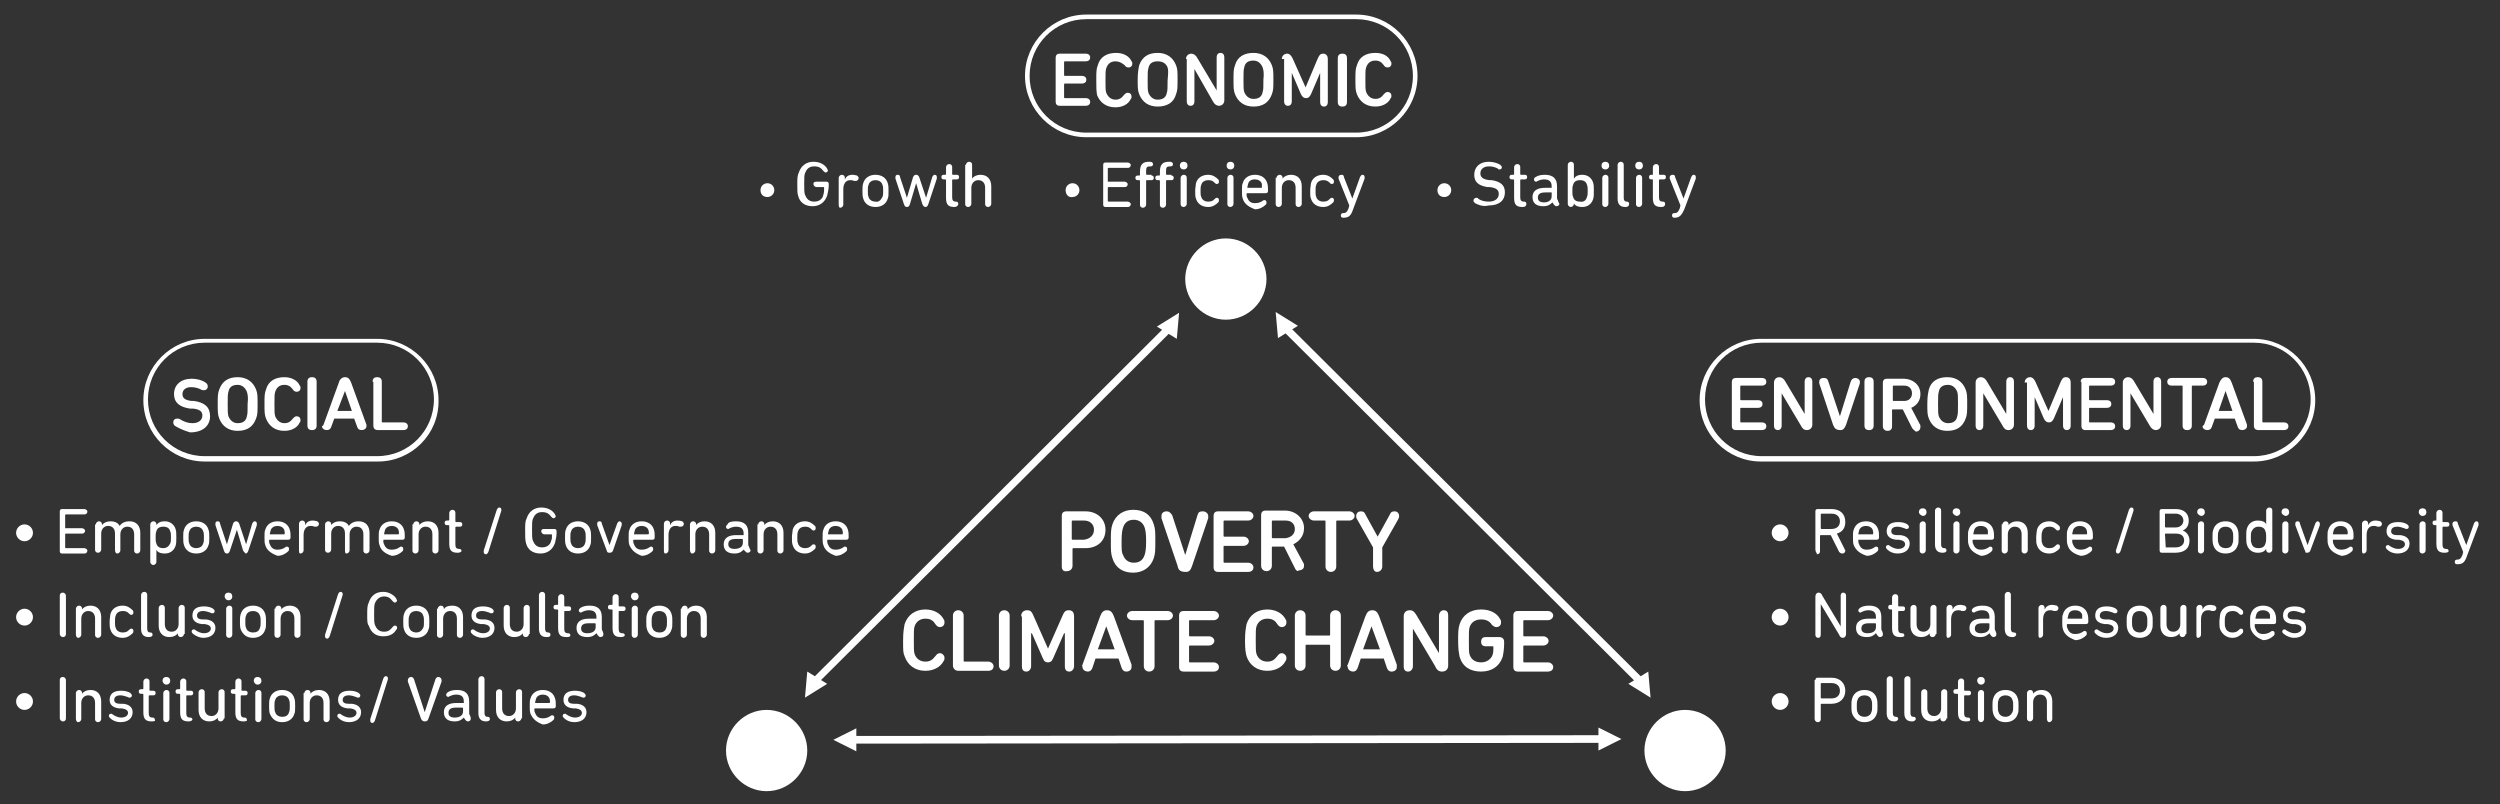 <?xml version="1.0" encoding="utf-8"?>
<!-- Generator: Adobe Illustrator 26.0.3, SVG Export Plug-In . SVG Version: 6.00 Build 0)  -->
<svg version="1.1" id="レイヤー_1" xmlns="http://www.w3.org/2000/svg" xmlns:xlink="http://www.w3.org/1999/xlink" x="0px"
	 y="0px" viewBox="0 0 326.1 104.9" style="enable-background:new 0 0 326.1 104.9;" xml:space="preserve">
<rect x="0" y="0" width="326.1" height="104.9" fill="#333333" stroke="none"/>
<style type="text/css">
	.st0{fill:#FFFFFF;}
</style>
<g>
	<path class="st0" d="M100,92.6c-2.9,0-5.3,2.4-5.3,5.3c0,2.9,2.4,5.3,5.3,5.3c2.9,0,5.3-2.4,5.3-5.3C105.3,95,102.9,92.6,100,92.6z
		"/>
	<path class="st0" d="M219.8,92.6c-2.9,0-5.3,2.4-5.3,5.3c0,2.9,2.4,5.3,5.3,5.3c2.9,0,5.3-2.4,5.3-5.3
		C225.1,95,222.7,92.6,219.8,92.6z"/>
	<path class="st0" d="M159.9,31.1c-2.9,0-5.3,2.4-5.3,5.3c0,2.9,2.4,5.3,5.3,5.3c2.9,0,5.3-2.4,5.3-5.3
		C165.2,33.5,162.8,31.1,159.9,31.1z"/>
</g>
<g>
	<g>
		<path class="st0" d="M166.7,44.1l-0.3-3.4l2.9,1.8L166.7,44.1z M215,87.6l0.3,3.4l-2.9-1.8L215,87.6z M213.5,89.1l-46.1-45.9
			l0.9-0.5l46.1,45.9L213.5,89.1z"/>
	</g>
	<g>
		<path class="st0" d="M150.9,42.6l2.9-1.8l-0.3,3.4L150.9,42.6z M107.9,89.2L105,91l0.3-3.4L107.9,89.2z M105.9,88.6L152,42.6
			l0.9,0.5l-46.1,45.9L105.9,88.6z"/>
	</g>
	<g>
		<path class="st0" d="M208.5,94.9l3,1.5l-3,1.5V94.9z M111.7,98l-3-1.5l3-1.5V98z M111.2,96l97.8-0.1v1L111.2,97L111.2,96z"/>
	</g>
</g>
<g>
	<path class="st0" d="M138.5,73.9v-6.6c0-0.4,0.2-0.6,0.6-0.6h2.5c1.5,0,2.6,1,2.6,2.4c0,1.5-1.1,2.4-2.6,2.4h-1.6
		c0,0-0.1,0-0.1,0.1v2.2c0,0.4-0.3,0.7-0.7,0.7C138.7,74.6,138.5,74.3,138.5,73.9z M142.7,69.1c0-0.7-0.5-1.2-1.3-1.2h-1.5
		c0,0-0.1,0-0.1,0.1v2.3c0,0,0,0.1,0.1,0.1h1.5C142.2,70.3,142.7,69.8,142.7,69.1z"/>
	<path class="st0" d="M145.1,68.4c0.4-1.2,1.4-1.9,2.7-1.9c1.4,0,2.3,0.6,2.7,1.9c0.2,0.6,0.2,1,0.2,2.2c0,1.1,0,1.6-0.2,2.2
		c-0.4,1.2-1.4,1.9-2.7,1.9c-1.3,0-2.3-0.6-2.7-1.9c-0.2-0.6-0.2-1-0.2-2.2C144.9,69.5,144.9,69,145.1,68.4z M149.3,68.8
		c-0.2-0.6-0.7-1-1.4-1c-0.8,0-1.2,0.4-1.4,1c-0.1,0.3-0.2,0.7-0.2,1.8s0,1.5,0.2,1.8c0.2,0.6,0.7,1,1.4,1c0.8,0,1.2-0.4,1.4-1
		c0.1-0.3,0.2-0.7,0.2-1.8S149.4,69.1,149.3,68.8z"/>
	<path class="st0" d="M153.6,73.8l-2.1-6.2c0-0.1,0-0.2,0-0.3c0-0.4,0.3-0.6,0.7-0.6c0.3,0,0.5,0.2,0.7,0.5l1.7,5.2h0l1.6-5.2
		c0.1-0.4,0.3-0.5,0.7-0.5c0.4,0,0.7,0.3,0.7,0.6c0,0.1,0,0.2,0,0.3l-2.1,6.2c-0.2,0.6-0.4,0.8-0.8,0.8
		C154,74.6,153.7,74.4,153.6,73.8z"/>
	<path class="st0" d="M158.3,67.3c0-0.4,0.2-0.6,0.6-0.6h3.9c0.4,0,0.7,0.3,0.7,0.6s-0.3,0.6-0.7,0.6h-3.1c0,0-0.1,0-0.1,0.1v1.9
		c0,0,0,0.1,0.1,0.1h2.5c0.4,0,0.7,0.3,0.7,0.6s-0.3,0.6-0.7,0.6h-2.5c0,0-0.1,0-0.1,0.1v2c0,0,0,0.1,0.1,0.1h3.1
		c0.4,0,0.7,0.3,0.7,0.6c0,0.4-0.3,0.6-0.7,0.6h-3.9c-0.4,0-0.6-0.2-0.6-0.6V67.3z"/>
	<path class="st0" d="M168.9,74.1l-1.4-2.8H166c0,0-0.1,0-0.1,0.1v2.4c0,0.4-0.3,0.7-0.7,0.7c-0.4,0-0.7-0.3-0.7-0.7v-6.6
		c0-0.4,0.2-0.6,0.6-0.6h2.5c1.4,0,2.5,1,2.5,2.3c0,1-0.6,1.7-1.4,2.1l1.3,2.4c0.1,0.1,0.1,0.3,0.1,0.4c0,0.4-0.3,0.6-0.7,0.6
		C169.3,74.6,169,74.4,168.9,74.1z M168.9,69c0-0.7-0.5-1.1-1.2-1.1H166c0,0-0.1,0-0.1,0.1v2.1c0,0,0,0.1,0.1,0.1h1.7
		C168.4,70.1,168.9,69.7,168.9,69z"/>
	<path class="st0" d="M171.4,67.9c-0.4,0-0.7-0.3-0.7-0.6s0.3-0.6,0.7-0.6h4.6c0.4,0,0.7,0.3,0.7,0.6s-0.3,0.6-0.7,0.6h-1.6
		c0,0-0.1,0-0.1,0.1v5.9c0,0.4-0.3,0.7-0.7,0.7c-0.4,0-0.7-0.3-0.7-0.7V68c0,0,0-0.1-0.1-0.1H171.4z"/>
	<path class="st0" d="M179.1,73.9v-2.5l-2.1-3.7c-0.1-0.1-0.1-0.3-0.1-0.4c0-0.4,0.3-0.6,0.6-0.6c0.3,0,0.5,0.1,0.6,0.4l1.6,2.9h0
		l1.6-2.9c0.1-0.3,0.3-0.4,0.6-0.4c0.4,0,0.6,0.3,0.6,0.6c0,0.1,0,0.2-0.1,0.4l-2.1,3.7v2.5c0,0.4-0.3,0.7-0.7,0.7
		C179.3,74.6,179.1,74.3,179.1,73.9z"/>
	<path class="st0" d="M117.8,83.6c0-1.2,0.1-1.6,0.2-2.2c0.4-1.2,1.4-1.9,2.7-1.9c1.1,0,2,0.5,2.4,1.3c0.1,0.1,0.1,0.3,0.1,0.4
		c0,0.4-0.3,0.6-0.6,0.6c-0.2,0-0.4-0.1-0.6-0.4c-0.3-0.5-0.7-0.7-1.3-0.7c-0.7,0-1.2,0.4-1.4,1c-0.1,0.3-0.1,0.7-0.1,1.8
		c0,1.1,0,1.5,0.1,1.8c0.2,0.6,0.7,1,1.4,1c0.6,0,0.9-0.2,1.3-0.7c0.2-0.3,0.4-0.4,0.6-0.4c0.3,0,0.6,0.3,0.6,0.6
		c0,0.1,0,0.3-0.1,0.4c-0.4,0.8-1.3,1.3-2.4,1.3c-1.3,0-2.3-0.7-2.7-1.9C117.8,85.2,117.8,84.8,117.8,83.6z"/>
	<path class="st0" d="M124.3,80.3c0-0.4,0.3-0.7,0.7-0.7c0.4,0,0.7,0.3,0.7,0.7v5.9c0,0,0,0.1,0.1,0.1h3.1c0.4,0,0.7,0.3,0.7,0.6
		c0,0.4-0.3,0.6-0.7,0.6H125c-0.4,0-0.7-0.3-0.7-0.7V80.3z"/>
	<path class="st0" d="M130.3,80.3c0-0.4,0.3-0.7,0.7-0.7c0.4,0,0.7,0.3,0.7,0.7v6.5c0,0.4-0.3,0.7-0.7,0.7c-0.4,0-0.7-0.3-0.7-0.7
		V80.3z"/>
	<path class="st0" d="M133.2,80.4c0-0.5,0.3-0.8,0.8-0.8c0.4,0,0.6,0.2,0.8,0.7l1.9,4.3h0l1.9-4.3c0.2-0.5,0.4-0.7,0.8-0.7
		c0.5,0,0.7,0.3,0.7,0.8v6.5c0,0.4-0.3,0.7-0.6,0.7c-0.4,0-0.6-0.2-0.6-0.7v-4.3h-0.1l-1.4,3.2c-0.2,0.5-0.4,0.6-0.7,0.6
		c-0.3,0-0.5-0.1-0.7-0.6l-1.4-3.2h-0.1v4.3c0,0.4-0.3,0.7-0.6,0.7c-0.4,0-0.6-0.2-0.6-0.7V80.4z"/>
	<path class="st0" d="M141.2,86.7l2.3-6.3c0.2-0.5,0.4-0.8,0.9-0.8s0.7,0.3,0.9,0.8l2.3,6.3c0,0.1,0,0.2,0,0.3
		c0,0.4-0.3,0.6-0.7,0.6c-0.3,0-0.5-0.2-0.6-0.5l-0.4-1.2h-3l-0.4,1.2c-0.1,0.3-0.3,0.5-0.6,0.5c-0.3,0-0.7-0.2-0.7-0.6
		C141.1,86.8,141.2,86.8,141.2,86.7z M145.4,84.7l-1.1-3h0l-1.1,3H145.4z"/>
	<path class="st0" d="M147.7,80.9c-0.4,0-0.7-0.3-0.7-0.6s0.3-0.6,0.7-0.6h4.6c0.4,0,0.7,0.3,0.7,0.6s-0.3,0.6-0.7,0.6h-1.6
		c0,0-0.1,0-0.1,0.1v5.9c0,0.4-0.3,0.7-0.7,0.7c-0.4,0-0.7-0.3-0.7-0.7V81c0,0,0-0.1-0.1-0.1H147.7z"/>
	<path class="st0" d="M153.8,80.3c0-0.4,0.2-0.6,0.6-0.6h3.9c0.4,0,0.7,0.3,0.7,0.6s-0.3,0.6-0.7,0.6h-3.1c0,0-0.1,0-0.1,0.1v1.9
		c0,0,0,0.1,0.1,0.1h2.5c0.4,0,0.7,0.3,0.7,0.6s-0.3,0.6-0.7,0.6h-2.5c0,0-0.1,0-0.1,0.1v2c0,0,0,0.1,0.1,0.1h3.1
		c0.4,0,0.7,0.3,0.7,0.6c0,0.4-0.3,0.6-0.7,0.6h-3.9c-0.4,0-0.6-0.2-0.6-0.6V80.3z"/>
	<path class="st0" d="M162.4,83.6c0-1.2,0.1-1.6,0.2-2.2c0.4-1.2,1.4-1.9,2.7-1.9c1.1,0,2,0.5,2.4,1.3c0.1,0.1,0.1,0.3,0.1,0.4
		c0,0.4-0.3,0.6-0.6,0.6c-0.2,0-0.4-0.1-0.6-0.4c-0.3-0.5-0.7-0.7-1.3-0.7c-0.7,0-1.2,0.4-1.4,1c-0.1,0.3-0.1,0.7-0.1,1.8
		c0,1.1,0,1.5,0.1,1.8c0.2,0.6,0.7,1,1.4,1c0.6,0,0.9-0.2,1.3-0.7c0.2-0.3,0.4-0.4,0.6-0.4c0.3,0,0.6,0.3,0.6,0.6
		c0,0.1,0,0.3-0.1,0.4c-0.4,0.8-1.3,1.3-2.4,1.3c-1.3,0-2.3-0.7-2.7-1.9C162.5,85.2,162.4,84.8,162.4,83.6z"/>
	<path class="st0" d="M168.9,80.3c0-0.4,0.3-0.7,0.7-0.7c0.4,0,0.7,0.3,0.7,0.7v2.5c0,0,0,0.1,0.1,0.1h3c0,0,0.1,0,0.1-0.1v-2.5
		c0-0.4,0.3-0.7,0.7-0.7c0.4,0,0.7,0.3,0.7,0.7v6.5c0,0.4-0.3,0.7-0.7,0.7c-0.4,0-0.7-0.3-0.7-0.7v-2.6c0,0,0-0.1-0.1-0.1h-3
		c0,0-0.1,0-0.1,0.1v2.6c0,0.4-0.3,0.7-0.7,0.7c-0.4,0-0.7-0.3-0.7-0.7V80.3z"/>
	<path class="st0" d="M175.8,86.7l2.3-6.3c0.2-0.5,0.4-0.8,0.9-0.8s0.7,0.3,0.9,0.8l2.3,6.3c0,0.1,0,0.2,0,0.3
		c0,0.4-0.3,0.6-0.7,0.6c-0.3,0-0.5-0.2-0.6-0.5l-0.4-1.2h-3l-0.4,1.2c-0.1,0.3-0.3,0.5-0.6,0.5c-0.3,0-0.7-0.2-0.7-0.6
		C175.7,86.8,175.7,86.8,175.8,86.7z M180,84.7l-1.1-3h0l-1.1,3H180z"/>
	<path class="st0" d="M183.1,80.4c0-0.5,0.3-0.8,0.8-0.8c0.4,0,0.6,0.2,0.9,0.7l2.9,4.9h0v-4.9c0-0.4,0.3-0.7,0.6-0.7
		c0.4,0,0.6,0.2,0.6,0.7v6.5c0,0.5-0.3,0.8-0.8,0.8c-0.4,0-0.7-0.2-0.9-0.7l-2.9-4.9h0v4.9c0,0.4-0.3,0.7-0.6,0.7
		c-0.4,0-0.6-0.2-0.6-0.7V80.4z"/>
	<path class="st0" d="M190.2,83.6c0-1.1,0-1.6,0.2-2.2c0.4-1.2,1.4-1.9,2.8-1.9c1.2,0,2.1,0.5,2.5,1.3c0.1,0.1,0.1,0.3,0.1,0.4
		c0,0.4-0.3,0.6-0.6,0.6c-0.2,0-0.4-0.1-0.6-0.3c-0.3-0.5-0.8-0.7-1.4-0.7c-0.8,0-1.3,0.4-1.5,1c-0.1,0.3-0.1,0.7-0.1,1.8
		s0,1.5,0.1,1.8c0.2,0.6,0.7,1,1.5,1c0.7,0,1.3-0.4,1.5-1c0.1-0.3,0.1-0.7,0.1-1c0,0,0-0.1-0.1-0.1h-0.9c-0.4,0-0.6-0.2-0.6-0.6
		s0.2-0.6,0.6-0.6h1.8c0.3,0,0.6,0.2,0.6,0.6V84c0,0.6-0.1,1.3-0.2,1.7c-0.4,1.2-1.4,1.9-2.8,1.9c-1.4,0-2.4-0.6-2.8-1.9
		C190.3,85.2,190.2,84.7,190.2,83.6z"/>
	<path class="st0" d="M197.4,80.3c0-0.4,0.2-0.6,0.6-0.6h3.9c0.4,0,0.7,0.3,0.7,0.6s-0.3,0.6-0.7,0.6h-3.1c0,0-0.1,0-0.1,0.1v1.9
		c0,0,0,0.1,0.1,0.1h2.5c0.4,0,0.7,0.3,0.7,0.6s-0.3,0.6-0.7,0.6h-2.5c0,0-0.1,0-0.1,0.1v2c0,0,0,0.1,0.1,0.1h3.1
		c0.4,0,0.7,0.3,0.7,0.6c0,0.4-0.3,0.6-0.7,0.6H198c-0.4,0-0.6-0.2-0.6-0.6V80.3z"/>
</g>
<g>
	<path class="st0" d="M22.9,55.6c-0.2-0.1-0.3-0.3-0.3-0.5c0-0.3,0.2-0.5,0.5-0.5c0.1,0,0.3,0,0.4,0.1c0.5,0.3,1,0.5,1.6,0.5
		c0.8,0,1.3-0.4,1.3-1c0-0.5-0.3-0.8-1.2-0.9l-0.4,0c-1.4-0.2-2.1-0.8-2.1-1.9c0-1.2,0.9-2,2.3-2c0.7,0,1.4,0.2,1.8,0.5
		c0.2,0.1,0.3,0.3,0.3,0.5c0,0.3-0.2,0.5-0.5,0.5c-0.1,0-0.3,0-0.4-0.1c-0.4-0.2-0.8-0.3-1.3-0.3c-0.7,0-1.1,0.4-1.1,0.9
		c0,0.5,0.3,0.8,1.2,0.9l0.3,0c1.4,0.2,2.1,0.8,2.1,2c0,1.2-0.9,2.1-2.6,2.1C24.1,56.2,23.4,55.9,22.9,55.6z"/>
	<path class="st0" d="M28.6,50.8c0.4-1.1,1.2-1.6,2.4-1.6c1.2,0,2,0.6,2.4,1.6c0.2,0.5,0.2,0.9,0.2,1.9c0,1,0,1.4-0.2,1.9
		c-0.4,1.1-1.2,1.6-2.4,1.6c-1.2,0-2-0.6-2.4-1.6c-0.2-0.5-0.2-0.9-0.2-1.9C28.4,51.7,28.4,51.3,28.6,50.8z M32.2,51.1
		c-0.2-0.5-0.6-0.9-1.2-0.9c-0.7,0-1.1,0.3-1.2,0.9c-0.1,0.3-0.1,0.6-0.1,1.6c0,0.9,0,1.3,0.1,1.6c0.2,0.5,0.6,0.9,1.2,0.9
		c0.7,0,1.1-0.3,1.2-0.9c0.1-0.3,0.1-0.6,0.1-1.6C32.4,51.8,32.3,51.4,32.2,51.1z"/>
	<path class="st0" d="M34.5,52.7c0-1,0-1.4,0.2-1.9c0.3-1.1,1.2-1.6,2.4-1.6c0.9,0,1.7,0.4,2,1.1c0.1,0.1,0.1,0.2,0.1,0.3
		c0,0.3-0.2,0.5-0.5,0.5c-0.2,0-0.4-0.1-0.5-0.3c-0.3-0.4-0.6-0.6-1.1-0.6c-0.6,0-1,0.3-1.2,0.9c-0.1,0.3-0.1,0.6-0.1,1.6
		c0,1,0,1.3,0.1,1.6c0.2,0.5,0.6,0.9,1.2,0.9c0.5,0,0.8-0.2,1.1-0.6c0.2-0.2,0.3-0.3,0.5-0.3c0.3,0,0.5,0.2,0.5,0.5
		c0,0.1,0,0.2-0.1,0.3c-0.3,0.7-1.1,1.1-2,1.1c-1.2,0-2-0.6-2.4-1.6C34.5,54.1,34.5,53.7,34.5,52.7z"/>
	<path class="st0" d="M40.1,49.8c0-0.4,0.2-0.6,0.6-0.6s0.6,0.2,0.6,0.6v5.7c0,0.4-0.2,0.6-0.6,0.6s-0.6-0.2-0.6-0.6V49.8z"/>
	<path class="st0" d="M42.2,55.4l2-5.5c0.1-0.4,0.4-0.7,0.8-0.7s0.6,0.2,0.8,0.7l2,5.5c0,0.1,0,0.1,0,0.2c0,0.3-0.3,0.5-0.6,0.5
		c-0.3,0-0.5-0.1-0.6-0.4l-0.4-1.1h-2.6l-0.4,1.1c-0.1,0.3-0.3,0.4-0.6,0.4c-0.3,0-0.6-0.2-0.6-0.5C42.2,55.5,42.2,55.4,42.2,55.4z
		 M45.9,53.6L45,51h0L44,53.6H45.9z"/>
	<path class="st0" d="M48.6,49.8c0-0.4,0.2-0.6,0.6-0.6s0.6,0.2,0.6,0.6V55c0,0,0,0.1,0.1,0.1h2.7c0.4,0,0.6,0.2,0.6,0.5
		c0,0.3-0.2,0.5-0.6,0.5h-3.3c-0.4,0-0.6-0.2-0.6-0.6V49.8z"/>
</g>
<g>
	<path class="st0" d="M2.1,69.5c0-0.6,0.5-1.1,1.1-1.1c0.6,0,1.1,0.5,1.1,1.1c0,0.6-0.5,1.1-1.1,1.1C2.6,70.6,2.1,70.1,2.1,69.5z"/>
	<path class="st0" d="M7.8,66.7c0-0.2,0.1-0.3,0.3-0.3H11c0.2,0,0.4,0.2,0.4,0.3c0,0.2-0.1,0.4-0.4,0.4H8.6c0,0-0.1,0-0.1,0.1v1.7
		c0,0,0,0,0.1,0h2.1c0.2,0,0.4,0.2,0.4,0.3c0,0.2-0.1,0.4-0.4,0.4H8.6c0,0-0.1,0-0.1,0.1v1.7c0,0,0,0.1,0.1,0.1H11
		c0.2,0,0.4,0.2,0.4,0.3c0,0.2-0.1,0.4-0.4,0.4H8.1c-0.2,0-0.3-0.1-0.3-0.3V66.7z"/>
	<path class="st0" d="M12.5,68.4c0-0.2,0.2-0.4,0.4-0.4s0.4,0.1,0.4,0.4v0.1h0c0.2-0.3,0.6-0.5,1.1-0.5c0.6,0,1,0.2,1.2,0.6h0
		c0.3-0.4,0.7-0.6,1.3-0.6c0.9,0,1.4,0.6,1.4,1.5v2.3c0,0.2-0.2,0.4-0.4,0.4s-0.4-0.1-0.4-0.4v-2.1c0-0.6-0.3-1-0.9-1
		c-0.5,0-0.9,0.4-0.9,1v2.1c0,0.2-0.2,0.4-0.4,0.4S15,72,15,71.7v-2.1c0-0.6-0.3-1-0.9-1c-0.5,0-0.9,0.4-0.9,1v2.1
		c0,0.2-0.2,0.4-0.4,0.4s-0.4-0.1-0.4-0.4V68.4z"/>
	<path class="st0" d="M19.6,73.3v-4.9c0-0.2,0.2-0.4,0.4-0.4s0.4,0.1,0.4,0.4v0.1h0c0.2-0.3,0.5-0.5,1.1-0.5c0.7,0,1.2,0.4,1.4,1
		c0.1,0.3,0.1,0.6,0.1,1.1c0,0.5,0,0.8-0.1,1.1c-0.2,0.6-0.7,1-1.4,1c-0.6,0-1-0.2-1.1-0.5h0v1.6c0,0.2-0.2,0.4-0.4,0.4
		S19.6,73.5,19.6,73.3z M22.2,70.9c0.1-0.2,0.1-0.5,0.1-0.8c0-0.4,0-0.6-0.1-0.8c-0.1-0.4-0.4-0.6-0.9-0.6c-0.5,0-0.8,0.2-0.9,0.6
		c-0.1,0.2-0.1,0.5-0.1,0.8c0,0.3,0,0.6,0.1,0.8c0.1,0.4,0.4,0.6,0.9,0.6C21.7,71.5,22,71.3,22.2,70.9z"/>
	<path class="st0" d="M24,71.1c-0.1-0.3-0.1-0.6-0.1-1c0-0.5,0-0.7,0.1-1c0.2-0.7,0.8-1.1,1.6-1.1c0.8,0,1.4,0.4,1.6,1.1
		c0.1,0.3,0.1,0.6,0.1,1c0,0.5,0,0.8-0.1,1c-0.2,0.7-0.8,1.1-1.6,1.1C24.8,72.2,24.2,71.8,24,71.1z M26.5,70.9
		c0.1-0.2,0.1-0.4,0.1-0.8s0-0.6-0.1-0.8c-0.1-0.4-0.5-0.6-0.9-0.6c-0.4,0-0.8,0.2-0.9,0.6c-0.1,0.2-0.1,0.4-0.1,0.8s0,0.6,0.1,0.8
		c0.1,0.4,0.5,0.6,0.9,0.6C26,71.5,26.4,71.3,26.5,70.9z"/>
	<path class="st0" d="M31.7,71.8l-0.8-2.7h0L30,71.8c-0.1,0.3-0.2,0.4-0.4,0.4s-0.3-0.1-0.4-0.4l-1.1-3.3c0-0.1,0-0.1,0-0.2
		c0-0.2,0.1-0.3,0.3-0.3c0.2,0,0.3,0.1,0.3,0.3l0.9,2.7h0l0.8-2.7c0.1-0.2,0.2-0.3,0.4-0.3c0.2,0,0.3,0.1,0.4,0.3l0.9,2.7h0l0.8-2.7
		c0.1-0.2,0.2-0.3,0.3-0.3c0.2,0,0.3,0.1,0.3,0.3c0,0,0,0.1,0,0.2l-1.1,3.3c-0.1,0.3-0.2,0.4-0.4,0.4C32,72.1,31.8,72,31.7,71.8z"/>
	<path class="st0" d="M34.6,71.1c-0.1-0.3-0.1-0.5-0.1-1s0-0.8,0.1-1c0.2-0.7,0.8-1.1,1.6-1.1c0.8,0,1.4,0.4,1.6,1.1
		c0.1,0.3,0.1,0.6,0.1,1c0,0.2-0.1,0.3-0.3,0.3h-2.4c0,0-0.1,0-0.1,0.1c0,0.2,0,0.3,0.1,0.5c0.2,0.5,0.5,0.7,1,0.7
		c0.4,0,0.7-0.1,1-0.3c0.1-0.1,0.2-0.1,0.2-0.1c0.2,0,0.3,0.1,0.3,0.3c0,0.1,0,0.2-0.1,0.3c-0.3,0.3-0.8,0.6-1.4,0.6
		C35.4,72.2,34.8,71.8,34.6,71.1z M37.1,69.7C37.1,69.7,37.2,69.7,37.1,69.7c0.1-0.2,0-0.4,0-0.5c-0.1-0.4-0.5-0.6-0.9-0.6
		s-0.8,0.2-0.9,0.6c0,0.1-0.1,0.3-0.1,0.5c0,0,0,0,0.1,0H37.1z"/>
	<path class="st0" d="M39,71.7v-3.4c0-0.2,0.2-0.4,0.4-0.4s0.4,0.1,0.4,0.4v0.2h0c0.2-0.4,0.5-0.6,1-0.6c0.3,0,0.5,0.1,0.6,0.1
		c0.1,0.1,0.2,0.2,0.2,0.3c0,0.2-0.1,0.4-0.4,0.4c-0.1,0-0.1,0-0.2,0c-0.2-0.1-0.3-0.1-0.5-0.1c-0.6,0-0.9,0.5-0.9,1.2v2
		c0,0.2-0.2,0.4-0.4,0.4S39,72,39,71.7z"/>
	<path class="st0" d="M42.4,68.4c0-0.2,0.2-0.4,0.4-0.4s0.4,0.1,0.4,0.4v0.1h0c0.2-0.3,0.6-0.5,1.1-0.5c0.6,0,1,0.2,1.2,0.6h0
		c0.3-0.4,0.7-0.6,1.3-0.6c0.9,0,1.4,0.6,1.4,1.5v2.3c0,0.2-0.2,0.4-0.4,0.4s-0.4-0.1-0.4-0.4v-2.1c0-0.6-0.3-1-0.9-1
		c-0.5,0-0.9,0.4-0.9,1v2.1c0,0.2-0.2,0.4-0.4,0.4S45,72,45,71.7v-2.1c0-0.6-0.3-1-0.9-1c-0.5,0-0.9,0.4-0.9,1v2.1
		c0,0.2-0.2,0.4-0.4,0.4s-0.4-0.1-0.4-0.4V68.4z"/>
	<path class="st0" d="M49.5,71.1c-0.1-0.3-0.1-0.5-0.1-1s0-0.8,0.1-1c0.2-0.7,0.8-1.1,1.6-1.1c0.8,0,1.4,0.4,1.6,1.1
		c0.1,0.3,0.1,0.6,0.1,1c0,0.2-0.1,0.3-0.3,0.3h-2.4c0,0-0.1,0-0.1,0.1c0,0.2,0,0.3,0.1,0.5c0.2,0.5,0.5,0.7,1,0.7
		c0.4,0,0.7-0.1,1-0.3c0.1-0.1,0.2-0.1,0.2-0.1c0.2,0,0.3,0.1,0.3,0.3c0,0.1,0,0.2-0.1,0.3c-0.3,0.3-0.8,0.6-1.4,0.6
		C50.2,72.2,49.7,71.8,49.5,71.1z M52,69.7C52,69.7,52,69.7,52,69.7c0.1-0.2,0-0.4,0-0.5c-0.1-0.4-0.5-0.6-0.9-0.6s-0.8,0.2-0.9,0.6
		c0,0.1-0.1,0.3-0.1,0.5c0,0,0,0,0.1,0H52z"/>
	<path class="st0" d="M53.9,68.4c0-0.2,0.2-0.4,0.4-0.4s0.4,0.1,0.4,0.4v0.1h0c0.2-0.3,0.6-0.5,1.1-0.5c0.9,0,1.4,0.6,1.4,1.5v2.3
		c0,0.2-0.2,0.4-0.4,0.4s-0.4-0.1-0.4-0.4v-2.1c0-0.6-0.3-1-0.9-1c-0.5,0-0.9,0.4-0.9,1v2.1c0,0.2-0.2,0.4-0.4,0.4s-0.4-0.1-0.4-0.4
		V68.4z"/>
	<path class="st0" d="M59.7,72.1c-0.8,0-1.1-0.3-1.1-1.2v-2.3c0,0,0-0.1-0.1-0.1h-0.2c-0.2,0-0.3-0.1-0.3-0.3c0-0.2,0.1-0.3,0.3-0.3
		h0.2c0,0,0.1,0,0.1-0.1v-0.9c0-0.2,0.2-0.4,0.4-0.4s0.4,0.1,0.4,0.4V68c0,0,0,0.1,0.1,0.1h0.5c0.2,0,0.3,0.1,0.3,0.3
		c0,0.2-0.1,0.3-0.3,0.3h-0.5c0,0-0.1,0-0.1,0.1v2.2c0,0.4,0.1,0.6,0.5,0.6c0.2,0,0.3,0.1,0.3,0.3C60.1,72,60,72.1,59.7,72.1
		L59.7,72.1z"/>
	<path class="st0" d="M63.1,71.8l1.7-5.3c0.1-0.2,0.2-0.3,0.3-0.3c0.2,0,0.3,0.1,0.3,0.3c0,0,0,0.1,0,0.1L63.7,72
		c-0.1,0.2-0.2,0.3-0.3,0.3c-0.2,0-0.3-0.1-0.3-0.3C63.1,71.9,63.1,71.8,63.1,71.8z"/>
	<path class="st0" d="M68.5,69.2c0-0.8,0-1.2,0.2-1.6c0.3-0.9,1-1.4,1.9-1.4c0.9,0,1.5,0.4,1.8,0.9c0,0.1,0.1,0.2,0.1,0.2
		c0,0.2-0.2,0.3-0.3,0.3c-0.1,0-0.2-0.1-0.3-0.2c-0.3-0.4-0.6-0.6-1.2-0.6c-0.7,0-1,0.4-1.2,0.9c-0.1,0.3-0.1,0.6-0.1,1.4
		c0,0.8,0,1.1,0.1,1.4c0.2,0.5,0.5,0.9,1.2,0.9c0.6,0,1.1-0.3,1.2-0.9C72,70.4,72,70,72,69.8c0,0,0-0.1-0.1-0.1H71
		c-0.2,0-0.4-0.2-0.4-0.4c0-0.2,0.1-0.3,0.4-0.3h1.3c0.2,0,0.3,0.1,0.3,0.3v0.2c0,0.4-0.1,0.9-0.2,1.3c-0.3,0.9-1,1.4-1.9,1.4
		c-1,0-1.7-0.5-1.9-1.4C68.5,70.4,68.5,70,68.5,69.2z"/>
	<path class="st0" d="M73.8,71.1c-0.1-0.3-0.1-0.6-0.1-1c0-0.5,0-0.7,0.1-1c0.2-0.7,0.8-1.1,1.6-1.1c0.8,0,1.4,0.4,1.6,1.1
		c0.1,0.3,0.1,0.6,0.1,1c0,0.5,0,0.8-0.1,1c-0.2,0.7-0.8,1.1-1.6,1.1C74.6,72.2,74,71.8,73.8,71.1z M76.3,70.9
		c0.1-0.2,0.1-0.4,0.1-0.8s0-0.6-0.1-0.8c-0.1-0.4-0.5-0.6-0.9-0.6c-0.4,0-0.8,0.2-0.9,0.6c-0.1,0.2-0.1,0.4-0.1,0.8s0,0.6,0.1,0.8
		c0.1,0.4,0.5,0.6,0.9,0.6C75.8,71.5,76.2,71.3,76.3,70.9z"/>
	<path class="st0" d="M79.1,71.7l-1.2-3.2c0-0.1,0-0.1,0-0.2c0-0.2,0.1-0.3,0.3-0.3c0.2,0,0.3,0.1,0.3,0.3l1,2.8h0l1-2.8
		c0.1-0.2,0.2-0.3,0.3-0.3c0.2,0,0.3,0.2,0.3,0.3c0,0.1,0,0.1,0,0.2L80,71.7c-0.1,0.3-0.2,0.4-0.5,0.4S79.2,72,79.1,71.7z"/>
	<path class="st0" d="M82.1,71.1c-0.1-0.3-0.1-0.5-0.1-1s0-0.8,0.1-1c0.2-0.7,0.8-1.1,1.6-1.1c0.8,0,1.4,0.4,1.6,1.1
		c0.1,0.3,0.1,0.6,0.1,1c0,0.2-0.1,0.3-0.3,0.3h-2.4c0,0-0.1,0-0.1,0.1c0,0.2,0,0.3,0.1,0.5c0.2,0.5,0.5,0.7,1,0.7
		c0.4,0,0.7-0.1,1-0.3c0.1-0.1,0.2-0.1,0.2-0.1c0.2,0,0.3,0.1,0.3,0.3c0,0.1,0,0.2-0.1,0.3c-0.3,0.3-0.8,0.6-1.4,0.6
		C82.9,72.2,82.4,71.8,82.1,71.1z M84.6,69.7C84.7,69.7,84.7,69.7,84.6,69.7c0.1-0.2,0-0.4,0-0.5c-0.1-0.4-0.5-0.6-0.9-0.6
		s-0.8,0.2-0.9,0.6c0,0.1-0.1,0.3-0.1,0.5c0,0,0,0,0.1,0H84.6z"/>
	<path class="st0" d="M86.6,71.7v-3.4c0-0.2,0.2-0.4,0.4-0.4s0.4,0.1,0.4,0.4v0.2h0c0.2-0.4,0.5-0.6,1-0.6c0.3,0,0.5,0.1,0.6,0.1
		c0.1,0.1,0.2,0.2,0.2,0.3c0,0.2-0.1,0.4-0.4,0.4c-0.1,0-0.1,0-0.2,0c-0.2-0.1-0.3-0.1-0.5-0.1c-0.6,0-0.9,0.5-0.9,1.2v2
		c0,0.2-0.2,0.4-0.4,0.4S86.6,72,86.6,71.7z"/>
	<path class="st0" d="M90,68.4c0-0.2,0.2-0.4,0.4-0.4s0.4,0.1,0.4,0.4v0.1h0c0.2-0.3,0.6-0.5,1.1-0.5c0.9,0,1.4,0.6,1.4,1.5v2.3
		c0,0.2-0.2,0.4-0.4,0.4s-0.4-0.1-0.4-0.4v-2.1c0-0.6-0.3-1-0.9-1c-0.5,0-0.9,0.4-0.9,1v2.1c0,0.2-0.2,0.4-0.4,0.4S90,72,90,71.7
		V68.4z"/>
	<path class="st0" d="M97.9,71.8c0,0.2-0.2,0.3-0.4,0.3c-0.1,0-0.2-0.1-0.3-0.2L97,71.7h0c-0.3,0.3-0.6,0.5-1.2,0.5
		c-0.9,0-1.4-0.4-1.4-1.2c0-0.8,0.6-1.2,1.6-1.2h0.9c0,0,0.1,0,0.1,0v-0.2c0-0.6-0.3-0.9-1-0.9c-0.3,0-0.6,0.1-0.8,0.2
		c-0.1,0-0.1,0.1-0.2,0.1c-0.2,0-0.3-0.1-0.3-0.3c0-0.1,0.1-0.2,0.2-0.3C95,68.1,95.4,68,96,68c1.1,0,1.6,0.5,1.6,1.5v1.4
		c0,0.2,0,0.3,0.1,0.4l0.1,0.3C97.8,71.6,97.9,71.7,97.9,71.8z M96.9,70.8v-0.4c0,0,0-0.1-0.1-0.1H96c-0.7,0-1,0.2-1,0.7
		c0,0.4,0.3,0.6,0.8,0.6C96.5,71.6,96.9,71.3,96.9,70.8z"/>
	<path class="st0" d="M98.9,68.4c0-0.2,0.2-0.4,0.4-0.4s0.4,0.1,0.4,0.4v0.1h0c0.2-0.3,0.6-0.5,1.1-0.5c0.9,0,1.4,0.6,1.4,1.5v2.3
		c0,0.2-0.2,0.4-0.4,0.4s-0.4-0.1-0.4-0.4v-2.1c0-0.6-0.3-1-0.9-1c-0.5,0-0.9,0.4-0.9,1v2.1c0,0.2-0.2,0.4-0.4,0.4s-0.4-0.1-0.4-0.4
		V68.4z"/>
	<path class="st0" d="M103.4,71.1c-0.1-0.2-0.1-0.6-0.1-1c0-0.4,0.1-0.8,0.1-1c0.2-0.7,0.8-1.1,1.6-1.1c0.6,0,1,0.3,1.3,0.6
		c0.1,0.1,0.1,0.2,0.1,0.3c0,0.2-0.1,0.3-0.3,0.3c-0.1,0-0.2-0.1-0.3-0.2c-0.2-0.2-0.4-0.3-0.8-0.3c-0.4,0-0.8,0.2-0.9,0.6
		c-0.1,0.2-0.1,0.5-0.1,0.8c0,0.4,0,0.6,0.1,0.8c0.1,0.4,0.5,0.6,0.9,0.6c0.4,0,0.6-0.1,0.8-0.3c0.1-0.1,0.2-0.2,0.3-0.2
		c0.2,0,0.3,0.1,0.3,0.3c0,0.1,0,0.2-0.1,0.3c-0.3,0.3-0.7,0.6-1.3,0.6C104.2,72.2,103.6,71.8,103.4,71.1z"/>
	<path class="st0" d="M107.4,71.1c-0.1-0.3-0.1-0.5-0.1-1s0-0.8,0.1-1c0.2-0.7,0.8-1.1,1.6-1.1c0.8,0,1.4,0.4,1.6,1.1
		c0.1,0.3,0.1,0.6,0.1,1c0,0.2-0.1,0.3-0.3,0.3H108c0,0-0.1,0-0.1,0.1c0,0.2,0,0.3,0.1,0.5c0.2,0.5,0.5,0.7,1,0.7
		c0.4,0,0.7-0.1,1-0.3c0.1-0.1,0.2-0.1,0.2-0.1c0.2,0,0.3,0.1,0.3,0.3c0,0.1,0,0.2-0.1,0.3c-0.3,0.3-0.8,0.6-1.4,0.6
		C108.2,72.2,107.6,71.8,107.4,71.1z M109.9,69.7C109.9,69.7,109.9,69.7,109.9,69.7c0.1-0.2,0-0.4,0-0.5c-0.1-0.4-0.5-0.6-0.9-0.6
		s-0.8,0.2-0.9,0.6c0,0.1-0.1,0.3-0.1,0.5c0,0,0,0,0.1,0H109.9z"/>
	<path class="st0" d="M2.1,80.5c0-0.6,0.5-1.1,1.1-1.1c0.6,0,1.1,0.5,1.1,1.1c0,0.6-0.5,1.1-1.1,1.1C2.6,81.6,2.1,81.1,2.1,80.5z"/>
	<path class="st0" d="M7.8,77.7c0-0.3,0.2-0.4,0.4-0.4c0.2,0,0.4,0.2,0.4,0.4v5c0,0.3-0.2,0.4-0.4,0.4c-0.2,0-0.4-0.2-0.4-0.4V77.7z
		"/>
	<path class="st0" d="M9.9,79.4c0-0.2,0.2-0.4,0.4-0.4s0.4,0.1,0.4,0.4v0.1h0c0.2-0.3,0.6-0.5,1.1-0.5c0.9,0,1.4,0.6,1.4,1.5v2.3
		c0,0.2-0.2,0.4-0.4,0.4s-0.4-0.1-0.4-0.4v-2.1c0-0.6-0.3-1-0.9-1c-0.5,0-0.9,0.4-0.9,1v2.1c0,0.2-0.2,0.4-0.4,0.4S9.9,83,9.9,82.7
		V79.4z"/>
	<path class="st0" d="M14.4,82.1c-0.1-0.2-0.1-0.6-0.1-1c0-0.4,0.1-0.8,0.1-1c0.2-0.7,0.8-1.1,1.6-1.1c0.6,0,1,0.3,1.3,0.6
		c0.1,0.1,0.1,0.2,0.1,0.3c0,0.2-0.1,0.3-0.3,0.3c-0.1,0-0.2-0.1-0.3-0.2c-0.2-0.2-0.4-0.3-0.8-0.3c-0.4,0-0.8,0.2-0.9,0.6
		C15,80.5,15,80.7,15,81.1c0,0.4,0,0.6,0.1,0.8c0.1,0.4,0.5,0.6,0.9,0.6c0.4,0,0.6-0.1,0.8-0.3c0.1-0.1,0.2-0.2,0.3-0.2
		c0.2,0,0.3,0.1,0.3,0.3c0,0.1,0,0.2-0.1,0.3c-0.3,0.3-0.7,0.6-1.3,0.6C15.2,83.2,14.6,82.8,14.4,82.1z"/>
	<path class="st0" d="M19.4,83.1c-0.7,0-1-0.4-1-1.1v-4.4c0-0.2,0.2-0.4,0.4-0.4s0.4,0.1,0.4,0.4V82c0,0.3,0.1,0.5,0.4,0.5
		c0.2,0,0.3,0.1,0.3,0.3C19.9,83,19.7,83.1,19.4,83.1L19.4,83.1z"/>
	<path class="st0" d="M24,82.7c0,0.2-0.2,0.4-0.4,0.4s-0.4-0.1-0.4-0.4v-0.1h0c-0.2,0.3-0.6,0.5-1.1,0.5c-0.9,0-1.4-0.6-1.4-1.5
		v-2.3c0-0.2,0.2-0.4,0.4-0.4s0.4,0.1,0.4,0.4v2.1c0,0.6,0.3,1,0.9,1c0.5,0,0.9-0.4,0.9-1v-2.1c0-0.2,0.2-0.4,0.4-0.4
		s0.4,0.1,0.4,0.4V82.7z"/>
	<path class="st0" d="M25.2,82.7c-0.1-0.1-0.2-0.2-0.2-0.3c0-0.2,0.1-0.3,0.3-0.3c0.1,0,0.1,0,0.2,0.1c0.3,0.2,0.7,0.4,1.1,0.4
		c0.6,0,0.9-0.3,0.9-0.6c0-0.3-0.2-0.5-0.8-0.6l-0.4,0c-0.8-0.1-1.2-0.5-1.2-1.1c0-0.8,0.5-1.2,1.5-1.2c0.5,0,0.9,0.1,1.2,0.3
		c0.1,0.1,0.2,0.2,0.2,0.3c0,0.2-0.1,0.3-0.3,0.3c-0.1,0-0.1,0-0.3-0.1c-0.3-0.1-0.6-0.2-0.9-0.2c-0.5,0-0.8,0.2-0.8,0.6
		c0,0.3,0.2,0.5,0.8,0.5l0.4,0c0.8,0.1,1.2,0.5,1.2,1.1c0,0.8-0.6,1.3-1.6,1.3C26.1,83.2,25.6,83,25.2,82.7z"/>
	<path class="st0" d="M29.3,77.8c0-0.3,0.2-0.5,0.5-0.5s0.5,0.2,0.5,0.5c0,0.3-0.2,0.5-0.5,0.5S29.3,78,29.3,77.8z M29.5,79.4
		c0-0.2,0.2-0.4,0.4-0.4s0.4,0.1,0.4,0.4v3.4c0,0.2-0.2,0.4-0.4,0.4s-0.4-0.1-0.4-0.4V79.4z"/>
	<path class="st0" d="M31.4,82.1c-0.1-0.3-0.1-0.6-0.1-1c0-0.5,0-0.7,0.1-1c0.2-0.7,0.8-1.1,1.6-1.1c0.8,0,1.4,0.4,1.6,1.1
		c0.1,0.3,0.1,0.6,0.1,1c0,0.5,0,0.8-0.1,1c-0.2,0.7-0.8,1.1-1.6,1.1C32.2,83.2,31.7,82.8,31.4,82.1z M33.9,81.9
		c0.1-0.2,0.1-0.4,0.1-0.8s0-0.6-0.1-0.8c-0.1-0.4-0.5-0.6-0.9-0.6c-0.4,0-0.8,0.2-0.9,0.6c-0.1,0.2-0.1,0.4-0.1,0.8s0,0.6,0.1,0.8
		c0.1,0.4,0.5,0.6,0.9,0.6C33.5,82.5,33.8,82.3,33.9,81.9z"/>
	<path class="st0" d="M35.9,79.4c0-0.2,0.2-0.4,0.4-0.4s0.4,0.1,0.4,0.4v0.1h0c0.2-0.3,0.6-0.5,1.1-0.5c0.9,0,1.4,0.6,1.4,1.5v2.3
		c0,0.2-0.2,0.4-0.4,0.4s-0.4-0.1-0.4-0.4v-2.1c0-0.6-0.3-1-0.9-1c-0.5,0-0.9,0.4-0.9,1v2.1c0,0.2-0.2,0.4-0.4,0.4s-0.4-0.1-0.4-0.4
		V79.4z"/>
	<path class="st0" d="M42.4,82.8l1.7-5.3c0.1-0.2,0.2-0.3,0.3-0.3c0.2,0,0.3,0.1,0.3,0.3c0,0,0,0.1,0,0.1L43,83
		c-0.1,0.2-0.2,0.3-0.3,0.3c-0.2,0-0.3-0.1-0.3-0.3C42.4,82.9,42.4,82.8,42.4,82.8z"/>
	<path class="st0" d="M47.9,80.2c0-0.8,0-1.2,0.2-1.6c0.3-0.9,0.9-1.4,1.9-1.4c0.7,0,1.4,0.4,1.7,0.9c0,0.1,0.1,0.2,0.1,0.2
		c0,0.2-0.2,0.3-0.3,0.3c-0.1,0-0.2-0.1-0.3-0.2c-0.3-0.4-0.6-0.6-1.1-0.6c-0.6,0-1,0.4-1.2,0.9c-0.1,0.3-0.1,0.6-0.1,1.4
		c0,0.8,0,1.1,0.1,1.4c0.2,0.5,0.5,0.9,1.2,0.9c0.5,0,0.8-0.2,1.1-0.6c0.1-0.1,0.2-0.2,0.3-0.2c0.2,0,0.3,0.1,0.3,0.3
		c0,0.1,0,0.2-0.1,0.2c-0.3,0.6-0.9,0.9-1.7,0.9c-1,0-1.6-0.5-1.9-1.4C47.9,81.4,47.9,81,47.9,80.2z"/>
	<path class="st0" d="M52.7,82.1c-0.1-0.3-0.1-0.6-0.1-1c0-0.5,0-0.7,0.1-1c0.2-0.7,0.8-1.1,1.6-1.1c0.8,0,1.4,0.4,1.6,1.1
		c0.1,0.3,0.1,0.6,0.1,1c0,0.5,0,0.8-0.1,1c-0.2,0.7-0.8,1.1-1.6,1.1C53.5,83.2,52.9,82.8,52.7,82.1z M55.2,81.9
		c0.1-0.2,0.1-0.4,0.1-0.8s0-0.6-0.1-0.8c-0.1-0.4-0.5-0.6-0.9-0.6c-0.4,0-0.8,0.2-0.9,0.6c-0.1,0.2-0.1,0.4-0.1,0.8s0,0.6,0.1,0.8
		c0.1,0.4,0.5,0.6,0.9,0.6C54.7,82.5,55,82.3,55.2,81.9z"/>
	<path class="st0" d="M57.1,79.4c0-0.2,0.2-0.4,0.4-0.4s0.4,0.1,0.4,0.4v0.1h0C58,79.2,58.4,79,59,79c0.9,0,1.4,0.6,1.4,1.5v2.3
		c0,0.2-0.2,0.4-0.4,0.4s-0.4-0.1-0.4-0.4v-2.1c0-0.6-0.3-1-0.9-1c-0.5,0-0.9,0.4-0.9,1v2.1c0,0.2-0.2,0.4-0.4,0.4s-0.4-0.1-0.4-0.4
		V79.4z"/>
	<path class="st0" d="M61.6,82.7c-0.1-0.1-0.2-0.2-0.2-0.3c0-0.2,0.1-0.3,0.3-0.3c0.1,0,0.1,0,0.2,0.1c0.3,0.2,0.7,0.4,1.1,0.4
		c0.6,0,0.9-0.3,0.9-0.6c0-0.3-0.2-0.5-0.8-0.6l-0.4,0c-0.8-0.1-1.2-0.5-1.2-1.1c0-0.8,0.5-1.2,1.5-1.2c0.5,0,0.9,0.1,1.2,0.3
		c0.1,0.1,0.2,0.2,0.2,0.3c0,0.2-0.1,0.3-0.3,0.3c-0.1,0-0.1,0-0.3-0.1c-0.3-0.1-0.6-0.2-0.9-0.2c-0.5,0-0.8,0.2-0.8,0.6
		c0,0.3,0.2,0.5,0.8,0.5l0.4,0c0.8,0.1,1.2,0.5,1.2,1.1c0,0.8-0.6,1.3-1.6,1.3C62.5,83.2,61.9,83,61.6,82.7z"/>
	<path class="st0" d="M69,82.7c0,0.2-0.2,0.4-0.4,0.4s-0.4-0.1-0.4-0.4v-0.1h0c-0.2,0.3-0.6,0.5-1.1,0.5c-0.9,0-1.4-0.6-1.4-1.5
		v-2.3c0-0.2,0.2-0.4,0.4-0.4s0.4,0.1,0.4,0.4v2.1c0,0.6,0.3,1,0.9,1c0.5,0,0.9-0.4,0.9-1v-2.1c0-0.2,0.2-0.4,0.4-0.4
		s0.4,0.1,0.4,0.4V82.7z"/>
	<path class="st0" d="M71.3,83.1c-0.7,0-1-0.4-1-1.1v-4.4c0-0.2,0.2-0.4,0.4-0.4s0.4,0.1,0.4,0.4V82c0,0.3,0.1,0.5,0.4,0.5
		c0.2,0,0.3,0.1,0.3,0.3C71.8,83,71.7,83.1,71.3,83.1L71.3,83.1z"/>
	<path class="st0" d="M73.9,83.1c-0.8,0-1.1-0.3-1.1-1.2v-2.3c0,0,0-0.1-0.1-0.1h-0.2c-0.2,0-0.3-0.1-0.3-0.3c0-0.2,0.1-0.3,0.3-0.3
		h0.2c0,0,0.1,0,0.1-0.1v-0.9c0-0.2,0.2-0.4,0.4-0.4s0.4,0.1,0.4,0.4V79c0,0,0,0.1,0.1,0.1h0.5c0.2,0,0.3,0.1,0.3,0.3
		c0,0.2-0.1,0.3-0.3,0.3h-0.5c0,0-0.1,0-0.1,0.1v2.2c0,0.4,0.1,0.6,0.5,0.6c0.2,0,0.3,0.1,0.3,0.3C74.4,83,74.3,83.1,73.9,83.1
		L73.9,83.1z"/>
	<path class="st0" d="M78.7,82.8c0,0.2-0.2,0.3-0.4,0.3c-0.1,0-0.2-0.1-0.3-0.2l-0.2-0.3h0c-0.3,0.3-0.6,0.5-1.2,0.5
		c-0.9,0-1.4-0.4-1.4-1.2c0-0.8,0.6-1.2,1.6-1.2h0.9c0,0,0.1,0,0.1,0v-0.2c0-0.6-0.3-0.9-1-0.9c-0.3,0-0.6,0.1-0.8,0.2
		c-0.1,0-0.1,0.1-0.2,0.1c-0.2,0-0.3-0.1-0.3-0.3c0-0.1,0.1-0.2,0.2-0.3c0.3-0.2,0.7-0.3,1.2-0.3c1.1,0,1.6,0.5,1.6,1.5v1.4
		c0,0.2,0,0.3,0.1,0.4l0.1,0.3C78.7,82.6,78.7,82.7,78.7,82.8z M77.7,81.8v-0.4c0,0,0-0.1-0.1-0.1h-0.8c-0.7,0-1,0.2-1,0.7
		c0,0.4,0.3,0.6,0.8,0.6C77.3,82.6,77.7,82.3,77.7,81.8z"/>
	<path class="st0" d="M81,83.1c-0.8,0-1.1-0.3-1.1-1.2v-2.3c0,0,0-0.1-0.1-0.1h-0.2c-0.2,0-0.3-0.1-0.3-0.3c0-0.2,0.1-0.3,0.3-0.3
		h0.2c0,0,0.1,0,0.1-0.1v-0.9c0-0.2,0.2-0.4,0.4-0.4s0.4,0.1,0.4,0.4V79c0,0,0,0.1,0.1,0.1h0.5c0.2,0,0.3,0.1,0.3,0.3
		c0,0.2-0.1,0.3-0.3,0.3h-0.5c0,0-0.1,0-0.1,0.1v2.2c0,0.4,0.1,0.6,0.5,0.6c0.2,0,0.3,0.1,0.3,0.3C81.4,83,81.3,83.1,81,83.1
		L81,83.1z"/>
	<path class="st0" d="M82.3,77.8c0-0.3,0.2-0.5,0.5-0.5s0.5,0.2,0.5,0.5c0,0.3-0.2,0.5-0.5,0.5S82.3,78,82.3,77.8z M82.4,79.4
		c0-0.2,0.2-0.4,0.4-0.4s0.4,0.1,0.4,0.4v3.4c0,0.2-0.2,0.4-0.4,0.4s-0.4-0.1-0.4-0.4V79.4z"/>
	<path class="st0" d="M84.4,82.1c-0.1-0.3-0.1-0.6-0.1-1c0-0.5,0-0.7,0.1-1c0.2-0.7,0.8-1.1,1.6-1.1c0.8,0,1.4,0.4,1.6,1.1
		c0.1,0.3,0.1,0.6,0.1,1c0,0.5,0,0.8-0.1,1c-0.2,0.7-0.8,1.1-1.6,1.1C85.2,83.2,84.6,82.8,84.4,82.1z M86.9,81.9
		c0.1-0.2,0.1-0.4,0.1-0.8s0-0.6-0.1-0.8c-0.1-0.4-0.5-0.6-0.9-0.6c-0.4,0-0.8,0.2-0.9,0.6C85,80.5,85,80.7,85,81.1s0,0.6,0.1,0.8
		c0.1,0.4,0.5,0.6,0.9,0.6C86.5,82.5,86.8,82.3,86.9,81.9z"/>
	<path class="st0" d="M88.9,79.4c0-0.2,0.2-0.4,0.4-0.4s0.4,0.1,0.4,0.4v0.1h0c0.2-0.3,0.6-0.5,1.1-0.5c0.9,0,1.4,0.6,1.4,1.5v2.3
		c0,0.2-0.2,0.4-0.4,0.4s-0.4-0.1-0.4-0.4v-2.1c0-0.6-0.3-1-0.9-1c-0.5,0-0.9,0.4-0.9,1v2.1c0,0.2-0.2,0.4-0.4,0.4s-0.4-0.1-0.4-0.4
		V79.4z"/>
	<path class="st0" d="M2.1,91.5c0-0.6,0.5-1.1,1.1-1.1c0.6,0,1.1,0.5,1.1,1.1c0,0.6-0.5,1.1-1.1,1.1C2.6,92.6,2.1,92.1,2.1,91.5z"/>
	<path class="st0" d="M7.8,88.7c0-0.3,0.2-0.4,0.4-0.4c0.2,0,0.4,0.2,0.4,0.4v5c0,0.3-0.2,0.4-0.4,0.4c-0.2,0-0.4-0.2-0.4-0.4V88.7z
		"/>
	<path class="st0" d="M9.9,90.4c0-0.2,0.2-0.4,0.4-0.4s0.4,0.1,0.4,0.4v0.1h0c0.2-0.3,0.6-0.5,1.1-0.5c0.9,0,1.4,0.6,1.4,1.5v2.3
		c0,0.2-0.2,0.4-0.4,0.4s-0.4-0.1-0.4-0.4v-2.1c0-0.6-0.3-1-0.9-1c-0.5,0-0.9,0.4-0.9,1v2.1c0,0.2-0.2,0.4-0.4,0.4S9.9,94,9.9,93.7
		V90.4z"/>
	<path class="st0" d="M14.4,93.7c-0.1-0.1-0.2-0.2-0.2-0.3c0-0.2,0.1-0.3,0.3-0.3c0.1,0,0.1,0,0.2,0.1c0.3,0.2,0.7,0.4,1.1,0.4
		c0.6,0,0.9-0.3,0.9-0.6c0-0.3-0.2-0.5-0.8-0.6l-0.4,0c-0.8-0.1-1.2-0.5-1.2-1.1c0-0.8,0.5-1.2,1.5-1.2c0.5,0,0.9,0.1,1.2,0.3
		c0.1,0.1,0.2,0.2,0.2,0.3c0,0.2-0.1,0.3-0.3,0.3c-0.1,0-0.1,0-0.3-0.1c-0.3-0.1-0.6-0.2-0.9-0.2c-0.5,0-0.8,0.2-0.8,0.6
		c0,0.3,0.2,0.5,0.8,0.5l0.4,0c0.8,0.1,1.2,0.5,1.2,1.1c0,0.8-0.6,1.3-1.6,1.3C15.2,94.2,14.7,94,14.4,93.7z"/>
	<path class="st0" d="M19.8,94.1c-0.8,0-1.1-0.3-1.1-1.2v-2.3c0,0,0-0.1-0.1-0.1h-0.2c-0.2,0-0.3-0.1-0.3-0.3c0-0.2,0.1-0.3,0.3-0.3
		h0.2c0,0,0.1,0,0.1-0.1v-0.9c0-0.2,0.2-0.4,0.4-0.4s0.4,0.1,0.4,0.4V90c0,0,0,0.1,0.1,0.1H20c0.2,0,0.3,0.1,0.3,0.3
		c0,0.2-0.1,0.3-0.3,0.3h-0.5c0,0-0.1,0-0.1,0.1v2.2c0,0.4,0.1,0.6,0.5,0.6c0.2,0,0.3,0.1,0.3,0.3C20.3,94,20.2,94.1,19.8,94.1
		L19.8,94.1z"/>
	<path class="st0" d="M21.2,88.8c0-0.3,0.2-0.5,0.5-0.5s0.5,0.2,0.5,0.5c0,0.3-0.2,0.5-0.5,0.5S21.2,89,21.2,88.8z M21.3,90.4
		c0-0.2,0.2-0.4,0.4-0.4s0.4,0.1,0.4,0.4v3.4c0,0.2-0.2,0.4-0.4,0.4s-0.4-0.1-0.4-0.4V90.4z"/>
	<path class="st0" d="M24.6,94.1c-0.8,0-1.1-0.3-1.1-1.2v-2.3c0,0,0-0.1-0.1-0.1h-0.2c-0.2,0-0.3-0.1-0.3-0.3c0-0.2,0.1-0.3,0.3-0.3
		h0.2c0,0,0.1,0,0.1-0.1v-0.9c0-0.2,0.2-0.4,0.4-0.4s0.4,0.1,0.4,0.4V90c0,0,0,0.1,0.1,0.1h0.5c0.2,0,0.3,0.1,0.3,0.3
		c0,0.2-0.1,0.3-0.3,0.3h-0.5c0,0-0.1,0-0.1,0.1v2.2c0,0.4,0.1,0.6,0.5,0.6c0.2,0,0.3,0.1,0.3,0.3C25,94,24.9,94.1,24.6,94.1
		L24.6,94.1z"/>
	<path class="st0" d="M29.2,93.7c0,0.2-0.2,0.4-0.4,0.4s-0.4-0.1-0.4-0.4v-0.1h0c-0.2,0.3-0.6,0.5-1.1,0.5c-0.9,0-1.4-0.6-1.4-1.5
		v-2.3c0-0.2,0.2-0.4,0.4-0.4s0.4,0.1,0.4,0.4v2.1c0,0.6,0.3,1,0.9,1c0.5,0,0.9-0.4,0.9-1v-2.1c0-0.2,0.2-0.4,0.4-0.4
		s0.4,0.1,0.4,0.4V93.7z"/>
	<path class="st0" d="M31.8,94.1c-0.8,0-1.1-0.3-1.1-1.2v-2.3c0,0,0-0.1-0.1-0.1h-0.2c-0.2,0-0.3-0.1-0.3-0.3c0-0.2,0.1-0.3,0.3-0.3
		h0.2c0,0,0.1,0,0.1-0.1v-0.9c0-0.2,0.2-0.4,0.4-0.4s0.4,0.1,0.4,0.4V90c0,0,0,0.1,0.1,0.1H32c0.2,0,0.3,0.1,0.3,0.3
		c0,0.2-0.1,0.3-0.3,0.3h-0.5c0,0-0.1,0-0.1,0.1v2.2c0,0.4,0.1,0.6,0.5,0.6c0.2,0,0.3,0.1,0.3,0.3C32.3,94,32.1,94.1,31.8,94.1
		L31.8,94.1z"/>
	<path class="st0" d="M33.1,88.8c0-0.3,0.2-0.5,0.5-0.5s0.5,0.2,0.5,0.5c0,0.3-0.2,0.5-0.5,0.5S33.1,89,33.1,88.8z M33.3,90.4
		c0-0.2,0.2-0.4,0.4-0.4s0.4,0.1,0.4,0.4v3.4c0,0.2-0.2,0.4-0.4,0.4s-0.4-0.1-0.4-0.4V90.4z"/>
	<path class="st0" d="M35.2,93.1c-0.1-0.3-0.1-0.6-0.1-1c0-0.5,0-0.7,0.1-1c0.2-0.7,0.8-1.1,1.6-1.1c0.8,0,1.4,0.4,1.6,1.1
		c0.1,0.3,0.1,0.6,0.1,1c0,0.5,0,0.8-0.1,1c-0.2,0.7-0.8,1.1-1.6,1.1C36,94.2,35.5,93.8,35.2,93.1z M37.7,92.9
		c0.1-0.2,0.1-0.4,0.1-0.8s0-0.6-0.1-0.8c-0.1-0.4-0.5-0.6-0.9-0.6c-0.4,0-0.8,0.2-0.9,0.6c-0.1,0.2-0.1,0.4-0.1,0.8s0,0.6,0.1,0.8
		c0.1,0.4,0.5,0.6,0.9,0.6C37.3,93.5,37.6,93.3,37.7,92.9z"/>
	<path class="st0" d="M39.7,90.4c0-0.2,0.2-0.4,0.4-0.4s0.4,0.1,0.4,0.4v0.1h0c0.2-0.3,0.6-0.5,1.1-0.5c0.9,0,1.4,0.6,1.4,1.5v2.3
		c0,0.2-0.2,0.4-0.4,0.4s-0.4-0.1-0.4-0.4v-2.1c0-0.6-0.3-1-0.9-1c-0.5,0-0.9,0.4-0.9,1v2.1c0,0.2-0.2,0.4-0.4,0.4s-0.4-0.1-0.4-0.4
		V90.4z"/>
	<path class="st0" d="M44.2,93.7c-0.1-0.1-0.2-0.2-0.2-0.3c0-0.2,0.1-0.3,0.3-0.3c0.1,0,0.1,0,0.2,0.1c0.3,0.2,0.7,0.4,1.1,0.4
		c0.6,0,0.9-0.3,0.9-0.6c0-0.3-0.2-0.5-0.8-0.6l-0.4,0c-0.8-0.1-1.2-0.5-1.2-1.1c0-0.8,0.5-1.2,1.5-1.2c0.5,0,0.9,0.1,1.2,0.3
		c0.1,0.1,0.2,0.2,0.2,0.3c0,0.2-0.1,0.3-0.3,0.3c-0.1,0-0.1,0-0.3-0.1c-0.3-0.1-0.6-0.2-0.9-0.2c-0.5,0-0.8,0.2-0.8,0.6
		c0,0.3,0.2,0.5,0.8,0.5l0.4,0c0.8,0.1,1.2,0.5,1.2,1.1c0,0.8-0.6,1.3-1.6,1.3C45,94.2,44.5,94,44.2,93.7z"/>
	<path class="st0" d="M48.3,93.8l1.7-5.3c0.1-0.2,0.2-0.3,0.3-0.3c0.2,0,0.3,0.1,0.3,0.3c0,0,0,0.1,0,0.1L48.9,94
		c-0.1,0.2-0.2,0.3-0.3,0.3c-0.2,0-0.3-0.1-0.3-0.3C48.3,93.9,48.3,93.8,48.3,93.8z"/>
	<path class="st0" d="M55.4,92.9L55.4,92.9l1.4-4.3c0.1-0.2,0.2-0.3,0.4-0.3c0.2,0,0.4,0.2,0.4,0.4c0,0.1,0,0.1,0,0.2l-1.7,4.8
		c-0.1,0.3-0.2,0.4-0.5,0.4c-0.2,0-0.4-0.1-0.5-0.4l-1.7-4.8c0-0.1,0-0.1,0-0.2c0-0.2,0.2-0.4,0.4-0.4c0.2,0,0.3,0.1,0.4,0.3
		L55.4,92.9z"/>
	<path class="st0" d="M61.4,93.8c0,0.2-0.2,0.3-0.4,0.3c-0.1,0-0.2-0.1-0.3-0.2l-0.2-0.3h0c-0.3,0.3-0.6,0.5-1.2,0.5
		c-0.9,0-1.4-0.4-1.4-1.2c0-0.8,0.6-1.2,1.6-1.2h0.9c0,0,0.1,0,0.1,0v-0.2c0-0.6-0.3-0.9-1-0.9c-0.3,0-0.6,0.1-0.8,0.2
		c-0.1,0-0.1,0.1-0.2,0.1c-0.2,0-0.3-0.1-0.3-0.3c0-0.1,0.1-0.2,0.2-0.3c0.3-0.2,0.7-0.3,1.2-0.3c1.1,0,1.6,0.5,1.6,1.5v1.4
		c0,0.2,0,0.3,0.1,0.4l0.1,0.3C61.4,93.6,61.4,93.7,61.4,93.8z M60.4,92.8v-0.4c0,0,0-0.1-0.1-0.1h-0.8c-0.7,0-1,0.2-1,0.7
		c0,0.4,0.3,0.6,0.8,0.6C60,93.6,60.4,93.3,60.4,92.8z"/>
	<path class="st0" d="M63.4,94.1c-0.7,0-1-0.4-1-1.1v-4.4c0-0.2,0.2-0.4,0.4-0.4s0.4,0.1,0.4,0.4V93c0,0.3,0.1,0.5,0.4,0.5
		c0.2,0,0.3,0.1,0.3,0.3C63.9,94,63.7,94.1,63.4,94.1L63.4,94.1z"/>
	<path class="st0" d="M68,93.7c0,0.2-0.2,0.4-0.4,0.4s-0.4-0.1-0.4-0.4v-0.1h0c-0.2,0.3-0.6,0.5-1.1,0.5c-0.9,0-1.4-0.6-1.4-1.5
		v-2.3c0-0.2,0.2-0.4,0.4-0.4s0.4,0.1,0.4,0.4v2.1c0,0.6,0.3,1,0.9,1c0.5,0,0.9-0.4,0.9-1v-2.1c0-0.2,0.2-0.4,0.4-0.4
		s0.4,0.1,0.4,0.4V93.7z"/>
	<path class="st0" d="M69.2,93.1c-0.1-0.3-0.1-0.5-0.1-1s0-0.8,0.1-1c0.2-0.7,0.8-1.1,1.6-1.1c0.8,0,1.4,0.4,1.6,1.1
		c0.1,0.3,0.1,0.6,0.1,1c0,0.2-0.1,0.3-0.3,0.3h-2.4c0,0-0.1,0-0.1,0.1c0,0.2,0,0.3,0.1,0.5c0.2,0.5,0.5,0.7,1,0.7
		c0.4,0,0.7-0.1,1-0.3c0.1-0.1,0.2-0.1,0.2-0.1c0.2,0,0.3,0.1,0.3,0.3c0,0.1,0,0.2-0.1,0.3c-0.3,0.3-0.8,0.6-1.4,0.6
		C70,94.2,69.5,93.8,69.2,93.1z M71.7,91.7C71.8,91.7,71.8,91.7,71.7,91.7c0.1-0.2,0-0.4,0-0.5c-0.1-0.4-0.5-0.6-0.9-0.6
		s-0.8,0.2-0.9,0.6c0,0.1-0.1,0.3-0.1,0.5c0,0,0,0,0.1,0H71.7z"/>
	<path class="st0" d="M73.6,93.7c-0.1-0.1-0.2-0.2-0.2-0.3c0-0.2,0.1-0.3,0.3-0.3c0.1,0,0.1,0,0.2,0.1c0.3,0.2,0.7,0.4,1.1,0.4
		c0.6,0,0.9-0.3,0.9-0.6c0-0.3-0.2-0.5-0.8-0.6l-0.4,0c-0.8-0.1-1.2-0.5-1.2-1.1c0-0.8,0.5-1.2,1.5-1.2c0.5,0,0.9,0.1,1.2,0.3
		c0.1,0.1,0.2,0.2,0.2,0.3c0,0.2-0.1,0.3-0.3,0.3c-0.1,0-0.1,0-0.3-0.1c-0.3-0.1-0.6-0.2-0.9-0.2c-0.5,0-0.8,0.2-0.8,0.6
		c0,0.3,0.2,0.5,0.8,0.5l0.4,0c0.8,0.1,1.2,0.5,1.2,1.1c0,0.8-0.6,1.3-1.6,1.3C74.4,94.2,73.9,94,73.6,93.7z"/>
</g>
<g>
	<path class="st0" d="M231.1,69.5c0-0.6,0.5-1.1,1.1-1.1c0.6,0,1.1,0.5,1.1,1.1c0,0.6-0.5,1.1-1.1,1.1
		C231.6,70.6,231.1,70.1,231.1,69.5z"/>
	<path class="st0" d="M236.8,71.7v-5c0-0.2,0.1-0.3,0.3-0.3h1.8c1.1,0,1.8,0.6,1.8,1.7c0,0.8-0.4,1.3-1.1,1.5l1,2
		c0,0.1,0.1,0.1,0.1,0.2c0,0.2-0.1,0.4-0.4,0.4c-0.2,0-0.3-0.1-0.4-0.2l-1.1-2.2h-1.3c0,0-0.1,0-0.1,0.1v2c0,0.3-0.2,0.4-0.4,0.4
		C237,72.1,236.8,72,236.8,71.7z M240,68c0-0.6-0.4-1-1.1-1h-1.3c0,0-0.1,0-0.1,0.1v1.8c0,0,0,0.1,0.1,0.1h1.3
		C239.6,69,240,68.6,240,68z"/>
	<path class="st0" d="M241.8,71.1c-0.1-0.3-0.1-0.5-0.1-1s0-0.8,0.1-1c0.2-0.7,0.8-1.1,1.6-1.1c0.8,0,1.4,0.4,1.6,1.1
		c0.1,0.3,0.1,0.6,0.1,1c0,0.2-0.1,0.3-0.3,0.3h-2.4c0,0,0,0,0,0.1c0,0.2,0,0.3,0.1,0.5c0.2,0.5,0.5,0.7,1,0.7c0.4,0,0.7-0.1,1-0.3
		c0.1-0.1,0.2-0.1,0.2-0.1c0.2,0,0.3,0.1,0.3,0.3c0,0.1,0,0.2-0.1,0.3c-0.3,0.3-0.8,0.6-1.4,0.6C242.6,72.2,242.1,71.8,241.8,71.1z
		 M244.3,69.7C244.4,69.7,244.4,69.7,244.3,69.7c0.1-0.2,0-0.4,0-0.5c-0.1-0.4-0.5-0.6-0.9-0.6s-0.8,0.2-0.9,0.6
		c0,0.1-0.1,0.3-0.1,0.5c0,0,0,0,0,0H244.3z"/>
	<path class="st0" d="M246.2,71.7c-0.1-0.1-0.2-0.2-0.2-0.3c0-0.2,0.1-0.3,0.3-0.3c0.1,0,0.1,0,0.2,0.1c0.3,0.2,0.7,0.4,1.1,0.4
		c0.6,0,0.9-0.3,0.9-0.6c0-0.3-0.2-0.5-0.8-0.6l-0.4,0c-0.8-0.1-1.2-0.5-1.2-1.1c0-0.8,0.5-1.2,1.5-1.2c0.5,0,0.9,0.1,1.2,0.3
		c0.1,0.1,0.2,0.2,0.2,0.3c0,0.2-0.1,0.3-0.3,0.3c-0.1,0-0.1,0-0.3-0.1c-0.3-0.1-0.6-0.2-0.9-0.2c-0.5,0-0.8,0.2-0.8,0.6
		c0,0.3,0.2,0.5,0.8,0.5l0.4,0c0.8,0.1,1.2,0.5,1.2,1.1c0,0.8-0.6,1.3-1.6,1.3C247,72.2,246.5,72,246.2,71.7z"/>
	<path class="st0" d="M250.3,66.8c0-0.3,0.2-0.5,0.5-0.5c0.3,0,0.5,0.2,0.5,0.5c0,0.3-0.2,0.5-0.5,0.5
		C250.5,67.2,250.3,67,250.3,66.8z M250.4,68.4c0-0.2,0.2-0.4,0.4-0.4s0.4,0.1,0.4,0.4v3.4c0,0.2-0.2,0.4-0.4,0.4s-0.4-0.1-0.4-0.4
		V68.4z"/>
	<path class="st0" d="M253.4,72.1c-0.7,0-1-0.4-1-1.1v-4.4c0-0.2,0.2-0.4,0.4-0.4s0.4,0.1,0.4,0.4V71c0,0.3,0.1,0.5,0.4,0.5
		c0.2,0,0.3,0.1,0.3,0.3C253.9,72,253.7,72.1,253.4,72.1L253.4,72.1z"/>
	<path class="st0" d="M254.7,66.8c0-0.3,0.2-0.5,0.5-0.5c0.3,0,0.5,0.2,0.5,0.5c0,0.3-0.2,0.5-0.5,0.5
		C254.9,67.2,254.7,67,254.7,66.8z M254.8,68.4c0-0.2,0.2-0.4,0.4-0.4s0.4,0.1,0.4,0.4v3.4c0,0.2-0.2,0.4-0.4,0.4s-0.4-0.1-0.4-0.4
		V68.4z"/>
	<path class="st0" d="M256.8,71.1c-0.1-0.3-0.1-0.5-0.1-1s0-0.8,0.1-1c0.2-0.7,0.8-1.1,1.6-1.1c0.8,0,1.4,0.4,1.6,1.1
		c0.1,0.3,0.1,0.6,0.1,1c0,0.2-0.1,0.3-0.3,0.3h-2.4c0,0-0.1,0-0.1,0.1c0,0.2,0,0.3,0.1,0.5c0.2,0.5,0.5,0.7,1,0.7
		c0.4,0,0.7-0.1,1-0.3c0.1-0.1,0.2-0.1,0.2-0.1c0.2,0,0.3,0.1,0.3,0.3c0,0.1,0,0.2-0.1,0.3c-0.3,0.3-0.8,0.6-1.4,0.6
		C257.6,72.2,257,71.8,256.8,71.1z M259.3,69.7C259.3,69.7,259.4,69.7,259.3,69.7c0-0.2,0-0.4,0-0.5c-0.1-0.4-0.5-0.6-0.9-0.6
		c-0.5,0-0.8,0.2-0.9,0.6c0,0.1-0.1,0.3-0.1,0.5c0,0,0,0,0.1,0H259.3z"/>
	<path class="st0" d="M261.2,68.4c0-0.2,0.2-0.4,0.4-0.4s0.4,0.1,0.4,0.4v0.1h0c0.2-0.3,0.6-0.5,1.1-0.5c0.9,0,1.4,0.6,1.4,1.5v2.3
		c0,0.2-0.2,0.4-0.4,0.4s-0.4-0.1-0.4-0.4v-2.1c0-0.6-0.3-1-0.9-1c-0.5,0-0.9,0.4-0.9,1v2.1c0,0.2-0.2,0.4-0.4,0.4s-0.4-0.1-0.4-0.4
		V68.4z"/>
	<path class="st0" d="M265.7,71.1c-0.1-0.2-0.1-0.6-0.1-1c0-0.4,0.1-0.8,0.1-1c0.2-0.7,0.8-1.1,1.6-1.1c0.6,0,1,0.3,1.3,0.6
		c0.1,0.1,0.1,0.2,0.1,0.3c0,0.2-0.1,0.3-0.3,0.3c-0.1,0-0.2-0.1-0.3-0.2c-0.2-0.2-0.4-0.3-0.8-0.3c-0.4,0-0.8,0.2-0.9,0.6
		c-0.1,0.2-0.1,0.5-0.1,0.8c0,0.4,0,0.6,0.1,0.8c0.1,0.4,0.5,0.6,0.9,0.6c0.4,0,0.6-0.1,0.8-0.3c0.1-0.1,0.2-0.2,0.3-0.2
		c0.2,0,0.3,0.1,0.3,0.3c0,0.1,0,0.2-0.1,0.3c-0.3,0.3-0.7,0.6-1.3,0.6C266.5,72.2,265.9,71.8,265.7,71.1z"/>
	<path class="st0" d="M269.7,71.1c-0.1-0.3-0.1-0.5-0.1-1s0-0.8,0.1-1c0.2-0.7,0.8-1.1,1.6-1.1c0.8,0,1.4,0.4,1.6,1.1
		c0.1,0.3,0.1,0.6,0.1,1c0,0.2-0.1,0.3-0.3,0.3h-2.4c0,0,0,0,0,0.1c0,0.2,0,0.3,0.1,0.5c0.2,0.5,0.5,0.7,1,0.7c0.4,0,0.7-0.1,1-0.3
		c0.1-0.1,0.2-0.1,0.2-0.1c0.2,0,0.3,0.1,0.3,0.3c0,0.1,0,0.2-0.1,0.3c-0.3,0.3-0.8,0.6-1.4,0.6C270.4,72.2,269.9,71.8,269.7,71.1z
		 M272.2,69.7C272.2,69.7,272.2,69.7,272.2,69.7c0.1-0.2,0-0.4,0-0.5c-0.1-0.4-0.5-0.6-0.9-0.6s-0.8,0.2-0.9,0.6
		c0,0.1-0.1,0.3-0.1,0.5c0,0,0,0,0,0H272.2z"/>
	<path class="st0" d="M276,71.8l1.7-5.3c0.1-0.2,0.2-0.3,0.3-0.3c0.2,0,0.3,0.1,0.3,0.3c0,0,0,0.1,0,0.1l-1.7,5.3
		c-0.1,0.2-0.2,0.3-0.3,0.3c-0.2,0-0.3-0.1-0.3-0.3C276,71.9,276,71.8,276,71.8z"/>
	<path class="st0" d="M281.7,66.7c0-0.2,0.1-0.3,0.3-0.3h1.8c1.1,0,1.7,0.6,1.7,1.5c0,0.7-0.3,1.1-0.8,1.3v0
		c0.4,0.1,0.9,0.6,0.9,1.3c0,1.1-0.7,1.6-1.9,1.6H282c-0.2,0-0.3-0.1-0.3-0.3V66.7z M283.8,68.8c0.6,0,1-0.4,1-0.9
		c0-0.5-0.4-0.9-1-0.9h-1.3c0,0-0.1,0-0.1,0v1.7c0,0,0,0.1,0.1,0.1H283.8z M282.5,71.4h1.3c0.7,0,1.1-0.4,1.1-0.9
		c0-0.6-0.4-0.9-1.1-0.9h-1.3c0,0-0.1,0-0.1,0.1L282.5,71.4C282.4,71.4,282.4,71.4,282.5,71.4z"/>
	<path class="st0" d="M286.6,66.8c0-0.3,0.2-0.5,0.5-0.5c0.3,0,0.5,0.2,0.5,0.5c0,0.3-0.2,0.5-0.5,0.5
		C286.8,67.2,286.6,67,286.6,66.8z M286.7,68.4c0-0.2,0.2-0.4,0.4-0.4s0.4,0.1,0.4,0.4v3.4c0,0.2-0.2,0.4-0.4,0.4s-0.4-0.1-0.4-0.4
		V68.4z"/>
	<path class="st0" d="M288.7,71.1c-0.1-0.3-0.1-0.6-0.1-1c0-0.5,0-0.7,0.1-1c0.2-0.7,0.8-1.1,1.6-1.1c0.8,0,1.4,0.4,1.6,1.1
		c0.1,0.3,0.1,0.6,0.1,1c0,0.5,0,0.8-0.1,1c-0.2,0.7-0.8,1.1-1.6,1.1C289.5,72.2,288.9,71.8,288.7,71.1z M291.2,70.9
		c0.1-0.2,0.1-0.4,0.1-0.8s0-0.6-0.1-0.8c-0.1-0.4-0.5-0.6-0.9-0.6c-0.4,0-0.8,0.2-0.9,0.6c-0.1,0.2-0.1,0.4-0.1,0.8s0,0.6,0.1,0.8
		c0.1,0.4,0.5,0.6,0.9,0.6C290.8,71.5,291.1,71.3,291.2,70.9z"/>
	<path class="st0" d="M295.6,71.7v-0.1h0c-0.2,0.3-0.5,0.5-1.1,0.5c-0.7,0-1.2-0.4-1.4-1c-0.1-0.3-0.1-0.6-0.1-1.1
		c0-0.5,0-0.8,0.1-1.1c0.2-0.6,0.7-1,1.4-1c0.6,0,1,0.2,1.1,0.5h0v-1.8c0-0.2,0.2-0.4,0.4-0.4s0.4,0.1,0.4,0.4v5.1
		c0,0.2-0.2,0.4-0.4,0.4S295.6,72,295.6,71.7z M295.5,70.9c0.1-0.2,0.1-0.5,0.1-0.8c0-0.3,0-0.6-0.1-0.8c-0.1-0.4-0.4-0.6-0.9-0.6
		c-0.4,0-0.7,0.2-0.9,0.6c-0.1,0.2-0.1,0.5-0.1,0.8c0,0.4,0,0.6,0.1,0.8c0.1,0.4,0.4,0.6,0.9,0.6C295.1,71.5,295.4,71.3,295.5,70.9z
		"/>
	<path class="st0" d="M297.6,66.8c0-0.3,0.2-0.5,0.5-0.5c0.3,0,0.5,0.2,0.5,0.5c0,0.3-0.2,0.5-0.5,0.5
		C297.8,67.2,297.6,67,297.6,66.8z M297.7,68.4c0-0.2,0.2-0.4,0.4-0.4s0.4,0.1,0.4,0.4v3.4c0,0.2-0.2,0.4-0.4,0.4s-0.4-0.1-0.4-0.4
		V68.4z"/>
	<path class="st0" d="M300.6,71.7l-1.2-3.2c0-0.1,0-0.1,0-0.2c0-0.2,0.1-0.3,0.3-0.3c0.2,0,0.3,0.1,0.3,0.3l1,2.8h0l1-2.8
		c0.1-0.2,0.2-0.3,0.3-0.3c0.2,0,0.3,0.2,0.3,0.3c0,0.1,0,0.1,0,0.2l-1.2,3.2c-0.1,0.3-0.2,0.4-0.5,0.4S300.8,72,300.6,71.7z"/>
	<path class="st0" d="M303.7,71.1c-0.1-0.3-0.1-0.5-0.1-1s0-0.8,0.1-1c0.2-0.7,0.8-1.1,1.6-1.1c0.8,0,1.4,0.4,1.6,1.1
		c0.1,0.3,0.1,0.6,0.1,1c0,0.2-0.1,0.3-0.3,0.3h-2.4c0,0,0,0,0,0.1c0,0.2,0,0.3,0.1,0.5c0.2,0.5,0.5,0.7,1,0.7c0.4,0,0.7-0.1,1-0.3
		c0.1-0.1,0.2-0.1,0.2-0.1c0.2,0,0.3,0.1,0.3,0.3c0,0.1,0,0.2-0.1,0.3c-0.3,0.3-0.8,0.6-1.4,0.6C304.5,72.2,303.9,71.8,303.7,71.1z
		 M306.2,69.7C306.2,69.7,306.3,69.7,306.2,69.7c0.1-0.2,0-0.4,0-0.5c-0.1-0.4-0.5-0.6-0.9-0.6s-0.8,0.2-0.9,0.6
		c0,0.1-0.1,0.3-0.1,0.5c0,0,0,0,0,0H306.2z"/>
	<path class="st0" d="M308.1,71.7v-3.4c0-0.2,0.2-0.4,0.4-0.4s0.4,0.1,0.4,0.4v0.2h0c0.2-0.4,0.5-0.6,1-0.6c0.3,0,0.5,0.1,0.6,0.1
		c0.1,0.1,0.2,0.2,0.2,0.3c0,0.2-0.1,0.4-0.4,0.4c-0.1,0-0.1,0-0.2,0c-0.2-0.1-0.3-0.1-0.5-0.1c-0.6,0-0.9,0.5-0.9,1.2v2
		c0,0.2-0.2,0.4-0.4,0.4S308.1,72,308.1,71.7z"/>
	<path class="st0" d="M311.4,71.7c-0.1-0.1-0.2-0.2-0.2-0.3c0-0.2,0.1-0.3,0.3-0.3c0.1,0,0.1,0,0.2,0.1c0.3,0.2,0.7,0.4,1.1,0.4
		c0.6,0,0.9-0.3,0.9-0.6c0-0.3-0.2-0.5-0.8-0.6l-0.4,0c-0.8-0.1-1.2-0.5-1.2-1.1c0-0.8,0.5-1.2,1.5-1.2c0.5,0,0.9,0.1,1.2,0.3
		c0.1,0.1,0.2,0.2,0.2,0.3c0,0.2-0.1,0.3-0.3,0.3c-0.1,0-0.1,0-0.3-0.1c-0.3-0.1-0.6-0.2-0.9-0.2c-0.5,0-0.8,0.2-0.8,0.6
		c0,0.3,0.2,0.5,0.8,0.5l0.4,0c0.8,0.1,1.2,0.5,1.2,1.1c0,0.8-0.6,1.3-1.6,1.3C312.2,72.2,311.7,72,311.4,71.7z"/>
	<path class="st0" d="M315.5,66.8c0-0.3,0.2-0.5,0.5-0.5s0.5,0.2,0.5,0.5c0,0.3-0.2,0.5-0.5,0.5S315.5,67,315.5,66.8z M315.6,68.4
		c0-0.2,0.2-0.4,0.4-0.4s0.4,0.1,0.4,0.4v3.4c0,0.2-0.2,0.4-0.4,0.4s-0.4-0.1-0.4-0.4V68.4z"/>
	<path class="st0" d="M318.9,72.1c-0.8,0-1.1-0.3-1.1-1.2v-2.3c0,0,0-0.1,0-0.1h-0.2c-0.2,0-0.3-0.1-0.3-0.3c0-0.2,0.1-0.3,0.3-0.3
		h0.2c0,0,0,0,0-0.1v-0.9c0-0.2,0.2-0.4,0.4-0.4s0.4,0.1,0.4,0.4V68c0,0,0,0.1,0.1,0.1h0.5c0.2,0,0.3,0.1,0.3,0.3
		c0,0.2-0.1,0.3-0.3,0.3h-0.5c0,0-0.1,0-0.1,0.1v2.2c0,0.4,0.1,0.6,0.5,0.6c0.2,0,0.3,0.1,0.3,0.3C319.4,72,319.2,72.1,318.9,72.1
		L318.9,72.1z"/>
	<path class="st0" d="M320.5,73.6c-0.2,0-0.3-0.1-0.3-0.3s0.1-0.3,0.3-0.3c0.3,0,0.5-0.1,0.7-0.6l0.1-0.4l-1.4-3.5c0,0,0-0.1,0-0.2
		c0-0.2,0.2-0.3,0.4-0.3c0.2,0,0.3,0.1,0.3,0.3l1.1,2.8h0l1-2.8c0.1-0.2,0.2-0.3,0.3-0.3c0.2,0,0.3,0.1,0.3,0.3c0,0.1,0,0.1,0,0.2
		l-1.5,4C321.5,73.4,321.2,73.6,320.5,73.6L320.5,73.6z"/>
	<path class="st0" d="M231.1,80.5c0-0.6,0.5-1.1,1.1-1.1c0.6,0,1.1,0.5,1.1,1.1c0,0.6-0.5,1.1-1.1,1.1
		C231.6,81.6,231.1,81.1,231.1,80.5z"/>
	<path class="st0" d="M236.8,77.8c0-0.3,0.2-0.5,0.4-0.5c0.2,0,0.4,0.1,0.5,0.4l2.4,4h0v-4c0-0.2,0.1-0.4,0.3-0.4
		c0.2,0,0.4,0.1,0.4,0.4v5c0,0.3-0.2,0.5-0.4,0.5c-0.2,0-0.4-0.1-0.5-0.4l-2.4-4h0v4c0,0.2-0.1,0.4-0.3,0.4c-0.2,0-0.4-0.1-0.4-0.4
		V77.8z"/>
	<path class="st0" d="M245.6,82.8c0,0.2-0.2,0.3-0.4,0.3c-0.1,0-0.2-0.1-0.3-0.2l-0.2-0.3h0c-0.3,0.3-0.6,0.5-1.2,0.5
		c-0.9,0-1.4-0.4-1.4-1.2c0-0.8,0.6-1.2,1.6-1.2h0.9c0,0,0.1,0,0.1,0v-0.2c0-0.6-0.3-0.9-1-0.9c-0.3,0-0.6,0.1-0.8,0.2
		c-0.1,0-0.1,0.1-0.2,0.1c-0.2,0-0.3-0.1-0.3-0.3c0-0.1,0.1-0.2,0.2-0.3c0.3-0.2,0.7-0.3,1.2-0.3c1.1,0,1.6,0.5,1.6,1.5v1.4
		c0,0.2,0,0.3,0.1,0.4l0.1,0.3C245.6,82.6,245.6,82.7,245.6,82.8z M244.7,81.8v-0.4c0,0,0-0.1-0.1-0.1h-0.8c-0.7,0-1,0.2-1,0.7
		c0,0.4,0.3,0.6,0.8,0.6C244.3,82.6,244.7,82.3,244.7,81.8z"/>
	<path class="st0" d="M247.9,83.1c-0.8,0-1.1-0.3-1.1-1.2v-2.3c0,0,0-0.1,0-0.1h-0.2c-0.2,0-0.3-0.1-0.3-0.3c0-0.2,0.1-0.3,0.3-0.3
		h0.2c0,0,0,0,0-0.1v-0.9c0-0.2,0.2-0.4,0.4-0.4s0.4,0.1,0.4,0.4V79c0,0,0,0.1,0.1,0.1h0.5c0.2,0,0.3,0.1,0.3,0.3
		c0,0.2-0.1,0.3-0.3,0.3h-0.5c0,0-0.1,0-0.1,0.1v2.2c0,0.4,0.1,0.6,0.5,0.6c0.2,0,0.3,0.1,0.3,0.3C248.4,83,248.3,83.1,247.9,83.1
		L247.9,83.1z"/>
	<path class="st0" d="M252.5,82.7c0,0.2-0.2,0.4-0.4,0.4s-0.4-0.1-0.4-0.4v-0.1h0c-0.2,0.3-0.6,0.5-1.1,0.5c-0.9,0-1.4-0.6-1.4-1.5
		v-2.3c0-0.2,0.2-0.4,0.4-0.4s0.4,0.1,0.4,0.4v2.1c0,0.6,0.3,1,0.9,1c0.5,0,0.9-0.4,0.9-1v-2.1c0-0.2,0.2-0.4,0.4-0.4
		s0.4,0.1,0.4,0.4V82.7z"/>
	<path class="st0" d="M253.9,82.7v-3.4c0-0.2,0.2-0.4,0.4-0.4s0.4,0.1,0.4,0.4v0.2h0c0.2-0.4,0.5-0.6,1-0.6c0.3,0,0.5,0.1,0.6,0.1
		c0.1,0.1,0.2,0.2,0.2,0.3c0,0.2-0.1,0.4-0.4,0.4c-0.1,0-0.1,0-0.2,0c-0.2-0.1-0.3-0.1-0.5-0.1c-0.6,0-0.9,0.5-0.9,1.2v2
		c0,0.2-0.2,0.4-0.4,0.4S253.9,83,253.9,82.7z"/>
	<path class="st0" d="M260.4,82.8c0,0.2-0.2,0.3-0.4,0.3c-0.1,0-0.2-0.1-0.3-0.2l-0.2-0.3h0c-0.3,0.3-0.6,0.5-1.2,0.5
		c-0.9,0-1.4-0.4-1.4-1.2c0-0.8,0.6-1.2,1.6-1.2h0.9c0,0,0.1,0,0.1,0v-0.2c0-0.6-0.3-0.9-1-0.9c-0.3,0-0.6,0.1-0.8,0.2
		c-0.1,0-0.1,0.1-0.2,0.1c-0.2,0-0.3-0.1-0.3-0.3c0-0.1,0.1-0.2,0.2-0.3c0.3-0.2,0.7-0.3,1.2-0.3c1.1,0,1.6,0.5,1.6,1.5v1.4
		c0,0.2,0,0.3,0.1,0.4l0.1,0.3C260.4,82.6,260.4,82.7,260.4,82.8z M259.5,81.8v-0.4c0,0,0-0.1-0.1-0.1h-0.8c-0.7,0-1,0.2-1,0.7
		c0,0.4,0.3,0.6,0.8,0.6C259.1,82.6,259.5,82.3,259.5,81.8z"/>
	<path class="st0" d="M262.5,83.1c-0.7,0-1-0.4-1-1.1v-4.4c0-0.2,0.2-0.4,0.4-0.4s0.4,0.1,0.4,0.4V82c0,0.3,0.1,0.5,0.4,0.5
		c0.2,0,0.3,0.1,0.3,0.3C262.9,83,262.8,83.1,262.5,83.1L262.5,83.1z"/>
	<path class="st0" d="M265.9,82.7v-3.4c0-0.2,0.2-0.4,0.4-0.4s0.4,0.1,0.4,0.4v0.2h0c0.2-0.4,0.5-0.6,1-0.6c0.3,0,0.5,0.1,0.6,0.1
		c0.1,0.1,0.2,0.2,0.2,0.3c0,0.2-0.1,0.4-0.4,0.4c-0.1,0-0.1,0-0.2,0c-0.2-0.1-0.3-0.1-0.5-0.1c-0.6,0-0.9,0.5-0.9,1.2v2
		c0,0.2-0.2,0.4-0.4,0.4S265.9,83,265.9,82.7z"/>
	<path class="st0" d="M269.1,82.1c-0.1-0.3-0.1-0.5-0.1-1s0-0.8,0.1-1c0.2-0.7,0.8-1.1,1.6-1.1c0.8,0,1.4,0.4,1.6,1.1
		c0.1,0.3,0.1,0.6,0.1,1c0,0.2-0.1,0.3-0.3,0.3h-2.4c0,0-0.1,0-0.1,0.1c0,0.2,0,0.3,0.1,0.5c0.2,0.5,0.5,0.7,1,0.7
		c0.4,0,0.7-0.1,1-0.3c0.1-0.1,0.2-0.1,0.2-0.1c0.2,0,0.3,0.1,0.3,0.3c0,0.1,0,0.2-0.1,0.3c-0.3,0.3-0.8,0.6-1.4,0.6
		C269.9,83.2,269.3,82.8,269.1,82.1z M271.6,80.7C271.6,80.7,271.6,80.7,271.6,80.7c0-0.2,0-0.4,0-0.5c-0.1-0.4-0.5-0.6-0.9-0.6
		c-0.5,0-0.8,0.2-0.9,0.6c0,0.1-0.1,0.3-0.1,0.5c0,0,0,0,0.1,0H271.6z"/>
	<path class="st0" d="M273.4,82.7c-0.1-0.1-0.2-0.2-0.2-0.3c0-0.2,0.1-0.3,0.3-0.3c0.1,0,0.1,0,0.2,0.1c0.3,0.2,0.7,0.4,1.1,0.4
		c0.6,0,0.9-0.3,0.9-0.6c0-0.3-0.2-0.5-0.8-0.6l-0.4,0c-0.8-0.1-1.2-0.5-1.2-1.1c0-0.8,0.5-1.2,1.5-1.2c0.5,0,0.9,0.1,1.2,0.3
		c0.1,0.1,0.2,0.2,0.2,0.3c0,0.2-0.1,0.3-0.3,0.3c-0.1,0-0.1,0-0.3-0.1c-0.3-0.1-0.6-0.2-0.9-0.2c-0.5,0-0.8,0.2-0.8,0.6
		c0,0.3,0.2,0.5,0.8,0.5l0.4,0c0.8,0.1,1.2,0.5,1.2,1.1c0,0.8-0.6,1.3-1.6,1.3C274.2,83.2,273.7,83,273.4,82.7z"/>
	<path class="st0" d="M277.5,82.1c-0.1-0.3-0.1-0.6-0.1-1c0-0.5,0-0.7,0.1-1c0.2-0.7,0.8-1.1,1.6-1.1c0.8,0,1.4,0.4,1.6,1.1
		c0.1,0.3,0.1,0.6,0.1,1c0,0.5,0,0.8-0.1,1c-0.2,0.7-0.8,1.1-1.6,1.1C278.3,83.2,277.7,82.8,277.5,82.1z M280,81.9
		c0.1-0.2,0.1-0.4,0.1-0.8s0-0.6-0.1-0.8c-0.1-0.4-0.5-0.6-0.9-0.6c-0.4,0-0.8,0.2-0.9,0.6c-0.1,0.2-0.1,0.4-0.1,0.8s0,0.6,0.1,0.8
		c0.1,0.4,0.5,0.6,0.9,0.6C279.5,82.5,279.9,82.3,280,81.9z"/>
	<path class="st0" d="M285.1,82.7c0,0.2-0.2,0.4-0.4,0.4s-0.4-0.1-0.4-0.4v-0.1h0c-0.2,0.3-0.6,0.5-1.1,0.5c-0.9,0-1.4-0.6-1.4-1.5
		v-2.3c0-0.2,0.2-0.4,0.4-0.4s0.4,0.1,0.4,0.4v2.1c0,0.6,0.3,1,0.9,1c0.5,0,0.9-0.4,0.9-1v-2.1c0-0.2,0.2-0.4,0.4-0.4
		s0.4,0.1,0.4,0.4V82.7z"/>
	<path class="st0" d="M286.5,82.7v-3.4c0-0.2,0.2-0.4,0.4-0.4s0.4,0.1,0.4,0.4v0.2h0c0.2-0.4,0.5-0.6,1-0.6c0.3,0,0.5,0.1,0.6,0.1
		c0.1,0.1,0.2,0.2,0.2,0.3c0,0.2-0.1,0.4-0.4,0.4c-0.1,0-0.1,0-0.2,0c-0.2-0.1-0.3-0.1-0.5-0.1c-0.6,0-0.9,0.5-0.9,1.2v2
		c0,0.2-0.2,0.4-0.4,0.4S286.5,83,286.5,82.7z"/>
	<path class="st0" d="M289.6,82.1c-0.1-0.2-0.1-0.6-0.1-1c0-0.4,0.1-0.8,0.1-1c0.2-0.7,0.8-1.1,1.6-1.1c0.6,0,1,0.3,1.3,0.6
		c0.1,0.1,0.1,0.2,0.1,0.3c0,0.2-0.1,0.3-0.3,0.3c-0.1,0-0.2-0.1-0.3-0.2c-0.2-0.2-0.4-0.3-0.8-0.3c-0.4,0-0.8,0.2-0.9,0.6
		c-0.1,0.2-0.1,0.5-0.1,0.8c0,0.4,0,0.6,0.1,0.8c0.1,0.4,0.5,0.6,0.9,0.6c0.4,0,0.6-0.1,0.8-0.3c0.1-0.1,0.2-0.2,0.3-0.2
		c0.2,0,0.3,0.1,0.3,0.3c0,0.1,0,0.2-0.1,0.3c-0.3,0.3-0.7,0.6-1.3,0.6C290.5,83.2,289.9,82.8,289.6,82.1z"/>
	<path class="st0" d="M293.6,82.1c-0.1-0.3-0.1-0.5-0.1-1s0-0.8,0.1-1c0.2-0.7,0.8-1.1,1.6-1.1c0.8,0,1.4,0.4,1.6,1.1
		c0.1,0.3,0.1,0.6,0.1,1c0,0.2-0.1,0.3-0.3,0.3h-2.4c0,0-0.1,0-0.1,0.1c0,0.2,0,0.3,0.1,0.5c0.2,0.5,0.5,0.7,1,0.7
		c0.4,0,0.7-0.1,1-0.3c0.1-0.1,0.2-0.1,0.2-0.1c0.2,0,0.3,0.1,0.3,0.3c0,0.1,0,0.2-0.1,0.3c-0.3,0.3-0.8,0.6-1.4,0.6
		C294.4,83.2,293.9,82.8,293.6,82.1z M296.1,80.7C296.2,80.7,296.2,80.7,296.1,80.7c0-0.2,0-0.4,0-0.5c-0.1-0.4-0.5-0.6-0.9-0.6
		c-0.5,0-0.8,0.2-0.9,0.6c0,0.1-0.1,0.3-0.1,0.5c0,0,0,0,0.1,0H296.1z"/>
	<path class="st0" d="M297.9,82.7c-0.1-0.1-0.2-0.2-0.2-0.3c0-0.2,0.1-0.3,0.3-0.3c0.1,0,0.1,0,0.2,0.1c0.3,0.2,0.7,0.4,1.1,0.4
		c0.6,0,0.9-0.3,0.9-0.6c0-0.3-0.2-0.5-0.8-0.6l-0.4,0c-0.8-0.1-1.2-0.5-1.2-1.1c0-0.8,0.5-1.2,1.5-1.2c0.5,0,0.9,0.1,1.2,0.3
		c0.1,0.1,0.2,0.2,0.2,0.3c0,0.2-0.1,0.3-0.3,0.3c-0.1,0-0.1,0-0.3-0.1c-0.3-0.1-0.6-0.2-0.9-0.2c-0.5,0-0.8,0.2-0.8,0.6
		c0,0.3,0.2,0.5,0.8,0.5l0.4,0c0.8,0.1,1.2,0.5,1.2,1.1c0,0.8-0.6,1.3-1.6,1.3C298.8,83.2,298.3,83,297.9,82.7z"/>
	<path class="st0" d="M231.1,91.5c0-0.6,0.5-1.1,1.1-1.1c0.6,0,1.1,0.5,1.1,1.1c0,0.6-0.5,1.1-1.1,1.1
		C231.6,92.6,231.1,92.1,231.1,91.5z"/>
	<path class="st0" d="M236.8,88.7c0-0.2,0.1-0.3,0.3-0.3h1.8c1.1,0,1.8,0.7,1.8,1.7c0,1-0.7,1.7-1.8,1.7h-1.3c0,0-0.1,0-0.1,0.1v1.9
		c0,0.3-0.2,0.4-0.4,0.4c-0.2,0-0.4-0.2-0.4-0.4V88.7z M240,90.1c0-0.6-0.4-1-1.1-1h-1.3c0,0-0.1,0-0.1,0.1V91c0,0,0,0.1,0.1,0.1
		h1.3C239.6,91.1,240,90.7,240,90.1z"/>
	<path class="st0" d="M241.6,93.1c-0.1-0.3-0.1-0.6-0.1-1c0-0.5,0-0.7,0.1-1c0.2-0.7,0.8-1.1,1.6-1.1s1.4,0.4,1.6,1.1
		c0.1,0.3,0.1,0.6,0.1,1c0,0.5,0,0.8-0.1,1c-0.2,0.7-0.8,1.1-1.6,1.1S241.9,93.8,241.6,93.1z M244.1,92.9c0.1-0.2,0.1-0.4,0.1-0.8
		s0-0.6-0.1-0.8c-0.1-0.4-0.5-0.6-0.9-0.6s-0.8,0.2-0.9,0.6c-0.1,0.2-0.1,0.4-0.1,0.8s0,0.6,0.1,0.8c0.1,0.4,0.5,0.6,0.9,0.6
		S244,93.3,244.1,92.9z"/>
	<path class="st0" d="M247.1,94.1c-0.7,0-1-0.4-1-1.1v-4.4c0-0.2,0.2-0.4,0.4-0.4s0.4,0.1,0.4,0.4V93c0,0.3,0.1,0.5,0.4,0.5
		c0.2,0,0.3,0.1,0.3,0.3C247.5,94,247.4,94.1,247.1,94.1L247.1,94.1z"/>
	<path class="st0" d="M249.4,94.1c-0.7,0-1-0.4-1-1.1v-4.4c0-0.2,0.2-0.4,0.4-0.4s0.4,0.1,0.4,0.4V93c0,0.3,0.1,0.5,0.4,0.5
		c0.2,0,0.3,0.1,0.3,0.3C249.8,94,249.7,94.1,249.4,94.1L249.4,94.1z"/>
	<path class="st0" d="M253.9,93.7c0,0.2-0.2,0.4-0.4,0.4s-0.4-0.1-0.4-0.4v-0.1h0c-0.2,0.3-0.6,0.5-1.1,0.5c-0.9,0-1.4-0.6-1.4-1.5
		v-2.3c0-0.2,0.2-0.4,0.4-0.4s0.4,0.1,0.4,0.4v2.1c0,0.6,0.3,1,0.9,1c0.5,0,0.9-0.4,0.9-1v-2.1c0-0.2,0.2-0.4,0.4-0.4
		s0.4,0.1,0.4,0.4V93.7z"/>
	<path class="st0" d="M256.5,94.1c-0.8,0-1.1-0.3-1.1-1.2v-2.3c0,0,0-0.1-0.1-0.1h-0.2c-0.2,0-0.3-0.1-0.3-0.3
		c0-0.2,0.1-0.3,0.3-0.3h0.2c0,0,0.1,0,0.1-0.1v-0.9c0-0.2,0.2-0.4,0.4-0.4s0.4,0.1,0.4,0.4V90c0,0,0,0.1,0.1,0.1h0.5
		c0.2,0,0.3,0.1,0.3,0.3c0,0.2-0.1,0.3-0.3,0.3h-0.5c0,0-0.1,0-0.1,0.1v2.2c0,0.4,0.1,0.6,0.5,0.6c0.2,0,0.3,0.1,0.3,0.3
		C257,94,256.9,94.1,256.5,94.1L256.5,94.1z"/>
	<path class="st0" d="M257.9,88.8c0-0.3,0.2-0.5,0.5-0.5s0.5,0.2,0.5,0.5c0,0.3-0.2,0.5-0.5,0.5S257.9,89,257.9,88.8z M258,90.4
		c0-0.2,0.2-0.4,0.4-0.4s0.4,0.1,0.4,0.4v3.4c0,0.2-0.2,0.4-0.4,0.4S258,94,258,93.7V90.4z"/>
	<path class="st0" d="M260,93.1c-0.1-0.3-0.1-0.6-0.1-1c0-0.5,0-0.7,0.1-1c0.2-0.7,0.8-1.1,1.6-1.1s1.4,0.4,1.6,1.1
		c0.1,0.3,0.1,0.6,0.1,1c0,0.5,0,0.8-0.1,1c-0.2,0.7-0.8,1.1-1.6,1.1S260.2,93.8,260,93.1z M262.5,92.9c0.1-0.2,0.1-0.4,0.1-0.8
		s0-0.6-0.1-0.8c-0.1-0.4-0.5-0.6-0.9-0.6s-0.8,0.2-0.9,0.6c-0.1,0.2-0.1,0.4-0.1,0.8s0,0.6,0.1,0.8c0.1,0.4,0.5,0.6,0.9,0.6
		S262.3,93.3,262.5,92.9z"/>
	<path class="st0" d="M264.4,90.4c0-0.2,0.2-0.4,0.4-0.4s0.4,0.1,0.4,0.4v0.1h0c0.2-0.3,0.6-0.5,1.1-0.5c0.9,0,1.4,0.6,1.4,1.5v2.3
		c0,0.2-0.2,0.4-0.4,0.4S267,94,267,93.7v-2.1c0-0.6-0.3-1-0.9-1c-0.5,0-0.9,0.4-0.9,1v2.1c0,0.2-0.2,0.4-0.4,0.4s-0.4-0.1-0.4-0.4
		V90.4z"/>
</g>
<g>
	<path class="st0" d="M99.2,24.8c0-0.5,0.4-0.9,0.9-0.9s0.9,0.4,0.9,0.9c0,0.5-0.4,0.9-0.9,0.9S99.2,25.4,99.2,24.8z"/>
	<path class="st0" d="M104,24.1c0-0.8,0-1.2,0.2-1.6c0.3-0.9,1-1.4,1.9-1.4c0.9,0,1.5,0.4,1.8,0.9c0,0.1,0.1,0.2,0.1,0.2
		c0,0.2-0.2,0.3-0.3,0.3c-0.1,0-0.2-0.1-0.3-0.2c-0.3-0.4-0.6-0.6-1.2-0.6c-0.7,0-1,0.4-1.2,0.9c-0.1,0.3-0.1,0.6-0.1,1.4
		c0,0.8,0,1.1,0.1,1.4c0.2,0.5,0.5,0.9,1.2,0.9c0.6,0,1.1-0.3,1.2-0.9c0.1-0.3,0.1-0.6,0.1-0.9c0,0,0-0.1-0.1-0.1h-0.9
		c-0.2,0-0.4-0.2-0.4-0.4c0-0.2,0.1-0.3,0.4-0.3h1.3c0.2,0,0.3,0.1,0.3,0.3v0.2c0,0.4-0.1,0.9-0.2,1.3c-0.3,0.9-1,1.4-1.9,1.4
		c-1,0-1.7-0.5-1.9-1.4C104,25.2,104,24.9,104,24.1z"/>
	<path class="st0" d="M109.4,26.6v-3.4c0-0.2,0.2-0.4,0.4-0.4s0.4,0.1,0.4,0.4v0.2h0c0.2-0.4,0.5-0.6,1-0.6c0.3,0,0.5,0.1,0.6,0.1
		c0.1,0.1,0.2,0.2,0.2,0.3c0,0.2-0.1,0.4-0.4,0.4c-0.1,0-0.1,0-0.2,0c-0.2-0.1-0.3-0.1-0.5-0.1c-0.6,0-0.9,0.5-0.9,1.2v2
		c0,0.2-0.2,0.4-0.4,0.4S109.4,26.8,109.4,26.6z"/>
	<path class="st0" d="M112.6,25.9c-0.1-0.3-0.1-0.6-0.1-1c0-0.5,0-0.7,0.1-1c0.2-0.7,0.8-1.1,1.6-1.1c0.8,0,1.4,0.4,1.6,1.1
		c0.1,0.3,0.1,0.6,0.1,1c0,0.5,0,0.8-0.1,1c-0.2,0.7-0.8,1.1-1.6,1.1C113.4,27,112.8,26.6,112.6,25.9z M115.1,25.7
		c0.1-0.2,0.1-0.4,0.1-0.8s0-0.6-0.1-0.8c-0.1-0.4-0.5-0.6-0.9-0.6c-0.4,0-0.8,0.2-0.9,0.6c-0.1,0.2-0.1,0.4-0.1,0.8s0,0.6,0.1,0.8
		c0.1,0.4,0.5,0.6,0.9,0.6C114.6,26.4,114.9,26.1,115.1,25.7z"/>
	<path class="st0" d="M120.3,26.6l-0.8-2.7h0l-0.8,2.7c-0.1,0.3-0.2,0.4-0.4,0.4s-0.3-0.1-0.4-0.4l-1.1-3.3c0-0.1,0-0.1,0-0.2
		c0-0.2,0.1-0.3,0.3-0.3c0.2,0,0.3,0.1,0.3,0.3l0.9,2.7h0l0.8-2.7c0.1-0.2,0.2-0.3,0.4-0.3s0.3,0.1,0.4,0.3l0.9,2.7h0l0.8-2.7
		c0.1-0.2,0.2-0.3,0.3-0.3c0.2,0,0.3,0.1,0.3,0.3c0,0,0,0.1,0,0.2l-1.1,3.3c-0.1,0.3-0.2,0.4-0.4,0.4
		C120.5,27,120.4,26.8,120.3,26.6z"/>
	<path class="st0" d="M124.5,27c-0.8,0-1.1-0.3-1.1-1.2v-2.3c0,0,0-0.1-0.1-0.1h-0.2c-0.2,0-0.3-0.1-0.3-0.3c0-0.2,0.1-0.3,0.3-0.3
		h0.2c0,0,0.1,0,0.1-0.1v-0.9c0-0.2,0.2-0.4,0.4-0.4s0.4,0.1,0.4,0.4v0.9c0,0,0,0.1,0.1,0.1h0.5c0.2,0,0.3,0.1,0.3,0.3
		c0,0.2-0.1,0.3-0.3,0.3h-0.5c0,0-0.1,0-0.1,0.1v2.2c0,0.4,0.1,0.6,0.5,0.6c0.2,0,0.3,0.1,0.3,0.3C125,26.8,124.8,27,124.5,27
		L124.5,27z"/>
	<path class="st0" d="M126,21.5c0-0.2,0.2-0.4,0.4-0.4s0.4,0.1,0.4,0.4v1.8h0c0.2-0.3,0.6-0.5,1.1-0.5c0.9,0,1.4,0.6,1.4,1.5v2.3
		c0,0.2-0.2,0.4-0.4,0.4s-0.4-0.1-0.4-0.4v-2.1c0-0.6-0.3-1-0.9-1c-0.5,0-0.9,0.4-0.9,1v2.1c0,0.2-0.2,0.4-0.4,0.4s-0.4-0.1-0.4-0.4
		V21.5z"/>
	<path class="st0" d="M139,24.8c0-0.5,0.4-0.9,0.9-0.9c0.5,0,0.9,0.4,0.9,0.9c0,0.5-0.4,0.9-0.9,0.9C139.4,25.8,139,25.4,139,24.8z"
		/>
	<path class="st0" d="M143.9,21.5c0-0.2,0.1-0.3,0.3-0.3h2.9c0.2,0,0.4,0.2,0.4,0.3c0,0.2-0.1,0.4-0.4,0.4h-2.5c0,0-0.1,0-0.1,0.1
		v1.7c0,0,0,0,0.1,0h2.1c0.2,0,0.4,0.2,0.4,0.3c0,0.2-0.1,0.4-0.4,0.4h-2.1c0,0-0.1,0-0.1,0.1v1.7c0,0,0,0.1,0.1,0.1h2.5
		c0.2,0,0.4,0.2,0.4,0.3c0,0.2-0.1,0.4-0.4,0.4h-2.9c-0.2,0-0.3-0.1-0.3-0.3V21.5z"/>
	<path class="st0" d="M150.2,22.9c0.2,0,0.3,0.1,0.3,0.3c0,0.2-0.1,0.3-0.3,0.3h-0.6c0,0-0.1,0-0.1,0.1v3.1c0,0.2-0.2,0.4-0.4,0.4
		s-0.4-0.1-0.4-0.4v-3.1c0,0,0-0.1-0.1-0.1h-0.2c-0.2,0-0.3-0.1-0.3-0.3c0-0.2,0.1-0.3,0.3-0.3h0.2c0,0,0.1,0,0.1-0.1v-0.4
		c0-1,0.4-1.3,1.2-1.3h0.1c0.2,0,0.4,0.1,0.4,0.3c0,0.2-0.1,0.3-0.3,0.3c-0.5,0-0.6,0.1-0.6,0.6v0.4c0,0,0,0.1,0.1,0.1H150.2z
		 M152.8,22.9c0.2,0,0.3,0.1,0.3,0.3c0,0.2-0.1,0.3-0.3,0.3h-0.6c0,0-0.1,0-0.1,0.1v3.1c0,0.2-0.2,0.4-0.4,0.4s-0.4-0.1-0.4-0.4
		v-3.1c0,0,0-0.1-0.1-0.1h-0.2c-0.2,0-0.3-0.1-0.3-0.3c0-0.2,0.1-0.3,0.3-0.3h0.2c0,0,0.1,0,0.1-0.1v-0.4c0-1,0.4-1.3,1.2-1.3h0.1
		c0.2,0,0.4,0.1,0.4,0.3c0,0.2-0.1,0.3-0.3,0.3c-0.5,0-0.6,0.1-0.6,0.6v0.4c0,0,0,0.1,0.1,0.1H152.8z M153.9,21.6
		c0-0.3,0.2-0.5,0.5-0.5c0.3,0,0.5,0.2,0.5,0.5c0,0.3-0.2,0.5-0.5,0.5C154.1,22.1,153.9,21.9,153.9,21.6z M154,23.2
		c0-0.2,0.2-0.4,0.4-0.4s0.4,0.1,0.4,0.4v3.4c0,0.2-0.2,0.4-0.4,0.4s-0.4-0.1-0.4-0.4V23.2z"/>
	<path class="st0" d="M156,25.9c-0.1-0.2-0.1-0.6-0.1-1c0-0.4,0.1-0.8,0.1-1c0.2-0.7,0.8-1.1,1.6-1.1c0.6,0,1,0.3,1.3,0.6
		c0.1,0.1,0.1,0.2,0.1,0.3c0,0.2-0.1,0.3-0.3,0.3c-0.1,0-0.2-0.1-0.3-0.2c-0.2-0.2-0.4-0.3-0.8-0.3c-0.4,0-0.8,0.2-0.9,0.6
		c-0.1,0.2-0.1,0.5-0.1,0.8c0,0.4,0,0.6,0.1,0.8c0.1,0.4,0.5,0.6,0.9,0.6c0.4,0,0.6-0.1,0.8-0.3c0.1-0.1,0.2-0.2,0.3-0.2
		c0.2,0,0.3,0.1,0.3,0.3c0,0.1,0,0.2-0.1,0.3c-0.3,0.3-0.7,0.6-1.3,0.6C156.8,27,156.2,26.6,156,25.9z"/>
	<path class="st0" d="M160,21.6c0-0.3,0.2-0.5,0.5-0.5c0.3,0,0.5,0.2,0.5,0.5c0,0.3-0.2,0.5-0.5,0.5C160.2,22.1,160,21.9,160,21.6z
		 M160.1,23.2c0-0.2,0.2-0.4,0.4-0.4s0.4,0.1,0.4,0.4v3.4c0,0.2-0.2,0.4-0.4,0.4s-0.4-0.1-0.4-0.4V23.2z"/>
	<path class="st0" d="M162.1,25.9c-0.1-0.3-0.1-0.5-0.1-1s0-0.8,0.1-1c0.2-0.7,0.8-1.1,1.6-1.1c0.8,0,1.4,0.4,1.6,1.1
		c0.1,0.3,0.1,0.6,0.1,1c0,0.2-0.1,0.3-0.3,0.3h-2.4c0,0-0.1,0-0.1,0.1c0,0.2,0,0.3,0.1,0.5c0.2,0.5,0.5,0.7,1,0.7
		c0.4,0,0.7-0.1,1-0.3c0.1-0.1,0.2-0.1,0.2-0.1c0.2,0,0.3,0.1,0.3,0.3c0,0.1,0,0.2-0.1,0.3c-0.3,0.3-0.8,0.6-1.4,0.6
		C162.9,27,162.3,26.6,162.1,25.9z M164.6,24.5C164.6,24.5,164.6,24.5,164.6,24.5c0-0.2,0-0.4,0-0.5c-0.1-0.4-0.5-0.6-0.9-0.6
		c-0.5,0-0.8,0.2-0.9,0.6c0,0.1-0.1,0.3-0.1,0.5c0,0,0,0,0.1,0H164.6z"/>
	<path class="st0" d="M166.5,23.2c0-0.2,0.2-0.4,0.4-0.4s0.4,0.1,0.4,0.4v0.1h0c0.2-0.3,0.6-0.5,1.1-0.5c0.9,0,1.4,0.6,1.4,1.5v2.3
		c0,0.2-0.2,0.4-0.4,0.4s-0.4-0.1-0.4-0.4v-2.1c0-0.6-0.3-1-0.9-1c-0.5,0-0.9,0.4-0.9,1v2.1c0,0.2-0.2,0.4-0.4,0.4s-0.4-0.1-0.4-0.4
		V23.2z"/>
	<path class="st0" d="M171,25.9c-0.1-0.2-0.1-0.6-0.1-1c0-0.4,0.1-0.8,0.1-1c0.2-0.7,0.8-1.1,1.6-1.1c0.6,0,1,0.3,1.3,0.6
		c0.1,0.1,0.1,0.2,0.1,0.3c0,0.2-0.1,0.3-0.3,0.3c-0.1,0-0.2-0.1-0.3-0.2c-0.2-0.2-0.4-0.3-0.8-0.3c-0.4,0-0.8,0.2-0.9,0.6
		c-0.1,0.2-0.1,0.5-0.1,0.8c0,0.4,0,0.6,0.1,0.8c0.1,0.4,0.5,0.6,0.9,0.6c0.4,0,0.6-0.1,0.8-0.3c0.1-0.1,0.2-0.2,0.3-0.2
		c0.2,0,0.3,0.1,0.3,0.3c0,0.1,0,0.2-0.1,0.3c-0.3,0.3-0.7,0.6-1.3,0.6C171.8,27,171.2,26.6,171,25.9z"/>
	<path class="st0" d="M175.2,28.4c-0.2,0-0.3-0.1-0.3-0.3s0.1-0.3,0.3-0.3c0.3,0,0.5-0.1,0.7-0.6l0.1-0.4l-1.4-3.5c0,0,0-0.1,0-0.2
		c0-0.2,0.2-0.3,0.4-0.3c0.2,0,0.3,0.1,0.3,0.3l1.1,2.8h0l1-2.8c0.1-0.2,0.2-0.3,0.3-0.3c0.2,0,0.3,0.1,0.3,0.3c0,0.1,0,0.1,0,0.2
		l-1.5,4C176.2,28.2,175.9,28.4,175.2,28.4L175.2,28.4z"/>
	<path class="st0" d="M187.5,24.8c0-0.5,0.4-0.9,0.9-0.9s0.9,0.4,0.9,0.9c0,0.5-0.4,0.9-0.9,0.9S187.5,25.4,187.5,24.8z"/>
	<path class="st0" d="M192.4,26.5c-0.1-0.1-0.2-0.2-0.2-0.3c0-0.2,0.1-0.4,0.4-0.4c0.1,0,0.2,0,0.2,0.1c0.4,0.3,0.9,0.4,1.4,0.4
		c0.8,0,1.3-0.4,1.3-1c0-0.5-0.3-0.8-1.2-0.9l-0.3,0c-1.2-0.2-1.7-0.7-1.7-1.6c0-1,0.7-1.7,1.9-1.7c0.6,0,1.2,0.2,1.5,0.4
		c0.1,0.1,0.2,0.2,0.2,0.3c0,0.2-0.1,0.3-0.3,0.3c-0.1,0-0.2,0-0.2-0.1c-0.4-0.2-0.7-0.3-1.2-0.3c-0.7,0-1.1,0.4-1.1,0.9
		c0,0.5,0.3,0.8,1.2,0.9l0.3,0c1.2,0.2,1.7,0.7,1.7,1.6c0,1-0.7,1.7-2.1,1.7C193.4,27,192.8,26.7,192.4,26.5z"/>
	<path class="st0" d="M198.6,27c-0.8,0-1.1-0.3-1.1-1.2v-2.3c0,0,0-0.1-0.1-0.1h-0.2c-0.2,0-0.3-0.1-0.3-0.3c0-0.2,0.1-0.3,0.3-0.3
		h0.2c0,0,0.1,0,0.1-0.1v-0.9c0-0.2,0.2-0.4,0.4-0.4s0.4,0.1,0.4,0.4v0.9c0,0,0,0.1,0.1,0.1h0.5c0.2,0,0.3,0.1,0.3,0.3
		c0,0.2-0.1,0.3-0.3,0.3h-0.5c0,0-0.1,0-0.1,0.1v2.2c0,0.4,0.1,0.6,0.5,0.6c0.2,0,0.3,0.1,0.3,0.3C199.1,26.8,199,27,198.6,27
		L198.6,27z"/>
	<path class="st0" d="M203.4,26.6c0,0.2-0.2,0.3-0.4,0.3c-0.1,0-0.2-0.1-0.3-0.2l-0.2-0.3h0c-0.3,0.3-0.6,0.5-1.2,0.5
		c-0.9,0-1.4-0.4-1.4-1.2c0-0.8,0.6-1.2,1.6-1.2h0.9c0,0,0,0,0,0v-0.2c0-0.6-0.3-0.9-1-0.9c-0.3,0-0.6,0.1-0.8,0.2
		c-0.1,0-0.1,0.1-0.2,0.1c-0.2,0-0.3-0.1-0.3-0.3c0-0.1,0-0.2,0.2-0.3c0.3-0.2,0.7-0.3,1.2-0.3c1.1,0,1.6,0.5,1.6,1.5v1.4
		c0,0.2,0,0.3,0.1,0.4l0.1,0.3C203.4,26.5,203.4,26.6,203.4,26.6z M202.4,25.6v-0.4c0,0,0-0.1,0-0.1h-0.8c-0.7,0-1,0.2-1,0.7
		c0,0.4,0.3,0.6,0.8,0.6C202,26.4,202.4,26.1,202.4,25.6z"/>
	<path class="st0" d="M204.5,26.6v-5.1c0-0.2,0.2-0.4,0.4-0.4s0.4,0.1,0.4,0.4v1.8h0c0.2-0.3,0.5-0.5,1.1-0.5c0.7,0,1.2,0.4,1.4,1
		c0.1,0.3,0.1,0.6,0.1,1.1c0,0.5,0,0.8-0.1,1.1c-0.2,0.6-0.7,1-1.4,1c-0.6,0-1-0.2-1.1-0.5h0v0.1c0,0.2-0.2,0.4-0.4,0.4
		S204.5,26.8,204.5,26.6z M207,25.7c0.1-0.2,0.1-0.5,0.1-0.8c0-0.3,0-0.6-0.1-0.8c-0.1-0.4-0.4-0.6-0.9-0.6c-0.5,0-0.8,0.2-0.9,0.6
		c-0.1,0.2-0.1,0.5-0.1,0.8c0,0.4,0,0.6,0.1,0.8c0.1,0.4,0.4,0.6,0.9,0.6C206.6,26.4,206.9,26.1,207,25.7z"/>
	<path class="st0" d="M208.9,21.6c0-0.3,0.2-0.5,0.5-0.5s0.5,0.2,0.5,0.5c0,0.3-0.2,0.5-0.5,0.5S208.9,21.9,208.9,21.6z M209,23.2
		c0-0.2,0.2-0.4,0.4-0.4s0.4,0.1,0.4,0.4v3.4c0,0.2-0.2,0.4-0.4,0.4s-0.4-0.1-0.4-0.4V23.2z"/>
	<path class="st0" d="M212,27c-0.7,0-1-0.4-1-1.1v-4.4c0-0.2,0.2-0.4,0.4-0.4s0.4,0.1,0.4,0.4v4.3c0,0.3,0.1,0.5,0.4,0.5
		c0.2,0,0.3,0.1,0.3,0.3C212.5,26.8,212.4,27,212,27L212,27z"/>
	<path class="st0" d="M213.3,21.6c0-0.3,0.2-0.5,0.5-0.5s0.5,0.2,0.5,0.5c0,0.3-0.2,0.5-0.5,0.5S213.3,21.9,213.3,21.6z M213.4,23.2
		c0-0.2,0.2-0.4,0.4-0.4s0.4,0.1,0.4,0.4v3.4c0,0.2-0.2,0.4-0.4,0.4s-0.4-0.1-0.4-0.4V23.2z"/>
	<path class="st0" d="M216.7,27c-0.8,0-1.1-0.3-1.1-1.2v-2.3c0,0,0-0.1,0-0.1h-0.2c-0.2,0-0.3-0.1-0.3-0.3c0-0.2,0.1-0.3,0.3-0.3
		h0.2c0,0,0,0,0-0.1v-0.9c0-0.2,0.2-0.4,0.4-0.4s0.4,0.1,0.4,0.4v0.9c0,0,0,0.1,0.1,0.1h0.5c0.2,0,0.3,0.1,0.3,0.3
		c0,0.2-0.1,0.3-0.3,0.3h-0.5c0,0-0.1,0-0.1,0.1v2.2c0,0.4,0.1,0.6,0.5,0.6c0.2,0,0.3,0.1,0.3,0.3C217.2,26.8,217.1,27,216.7,27
		L216.7,27z"/>
	<path class="st0" d="M218.4,28.4c-0.2,0-0.3-0.1-0.3-0.3s0.1-0.3,0.3-0.3c0.3,0,0.5-0.1,0.7-0.6l0.1-0.4l-1.4-3.5c0,0,0-0.1,0-0.2
		c0-0.2,0.2-0.3,0.4-0.3c0.2,0,0.3,0.1,0.3,0.3l1.1,2.8h0l1-2.8c0.1-0.2,0.2-0.3,0.3-0.3c0.2,0,0.3,0.1,0.3,0.3c0,0.1,0,0.1,0,0.2
		l-1.5,4C219.3,28.2,219,28.4,218.4,28.4L218.4,28.4z"/>
</g>
<path class="st0" d="M49.3,60.2H26.7c-4.4,0-8-3.6-8-8c0-4.4,3.6-8,8-8h22.5c4.4,0,8,3.6,8,8C57.3,56.6,53.7,60.2,49.3,60.2z
	 M26.7,44.7c-4.1,0-7.4,3.3-7.4,7.4c0,4.1,3.3,7.4,7.4,7.4h22.5c4.1,0,7.4-3.3,7.4-7.4c0-4.1-3.3-7.4-7.4-7.4H26.7z"/>
<g>
	<path class="st0" d="M225.9,49.8c0-0.3,0.2-0.5,0.5-0.5h3.4c0.4,0,0.6,0.2,0.6,0.5s-0.2,0.5-0.6,0.5h-2.7c0,0-0.1,0-0.1,0.1v1.7
		c0,0,0,0.1,0.1,0.1h2.2c0.4,0,0.6,0.2,0.6,0.5c0,0.3-0.2,0.5-0.6,0.5h-2.2c0,0-0.1,0-0.1,0.1V55c0,0,0,0.1,0.1,0.1h2.7
		c0.4,0,0.6,0.2,0.6,0.5c0,0.3-0.2,0.5-0.6,0.5h-3.4c-0.3,0-0.5-0.2-0.5-0.5V49.8z"/>
	<path class="st0" d="M231.4,49.9c0-0.4,0.3-0.7,0.7-0.7c0.3,0,0.6,0.2,0.8,0.6l2.5,4.2h0v-4.2c0-0.4,0.2-0.6,0.5-0.6
		c0.3,0,0.5,0.2,0.5,0.6v5.6c0,0.4-0.3,0.7-0.7,0.7c-0.4,0-0.6-0.2-0.8-0.6l-2.5-4.2h0v4.2c0,0.4-0.2,0.6-0.5,0.6
		c-0.3,0-0.5-0.2-0.5-0.6V49.9z"/>
	<path class="st0" d="M239.1,55.4l-1.8-5.4c0-0.1,0-0.2,0-0.2c0-0.3,0.2-0.5,0.6-0.5c0.3,0,0.5,0.1,0.6,0.5l1.5,4.5h0l1.4-4.5
		c0.1-0.3,0.3-0.5,0.6-0.5c0.3,0,0.6,0.2,0.6,0.5c0,0.1,0,0.2,0,0.2l-1.8,5.4c-0.2,0.5-0.4,0.7-0.7,0.7
		C239.5,56.1,239.3,55.9,239.1,55.4z"/>
	<path class="st0" d="M243.2,49.8c0-0.4,0.2-0.6,0.6-0.6s0.6,0.2,0.6,0.6v5.7c0,0.4-0.2,0.6-0.6,0.6s-0.6-0.2-0.6-0.6V49.8z"/>
	<path class="st0" d="M249.4,55.8l-1.2-2.4h-1.3c0,0-0.1,0-0.1,0.1v2.1c0,0.4-0.2,0.6-0.6,0.6c-0.3,0-0.6-0.2-0.6-0.6v-5.7
		c0-0.3,0.2-0.5,0.5-0.5h2.2c1.2,0,2.2,0.8,2.2,2c0,0.9-0.5,1.5-1.2,1.8l1.1,2.1c0.1,0.1,0.1,0.2,0.1,0.4c0,0.3-0.2,0.6-0.6,0.6
		C249.7,56.1,249.5,56,249.4,55.8z M249.4,51.3c0-0.6-0.4-1-1-1h-1.4c0,0-0.1,0-0.1,0.1v1.8c0,0,0,0.1,0.1,0.1h1.4
		C249,52.3,249.4,51.9,249.4,51.3z"/>
	<path class="st0" d="M251.6,50.8c0.3-1.1,1.2-1.6,2.4-1.6c1.2,0,2,0.6,2.4,1.6c0.2,0.5,0.2,0.9,0.2,1.9c0,1,0,1.4-0.2,1.9
		c-0.4,1.1-1.2,1.6-2.4,1.6c-1.2,0-2-0.6-2.4-1.6c-0.2-0.5-0.2-0.9-0.2-1.9C251.4,51.7,251.5,51.3,251.6,50.8z M255.3,51.1
		c-0.2-0.5-0.6-0.9-1.2-0.9c-0.7,0-1.1,0.3-1.2,0.9c-0.1,0.3-0.1,0.6-0.1,1.6c0,0.9,0,1.3,0.1,1.6c0.2,0.5,0.6,0.9,1.2,0.9
		c0.7,0,1.1-0.3,1.2-0.9c0.1-0.3,0.1-0.6,0.1-1.6C255.4,51.8,255.4,51.4,255.3,51.1z"/>
	<path class="st0" d="M257.7,49.9c0-0.4,0.3-0.7,0.7-0.7c0.3,0,0.6,0.2,0.8,0.6l2.5,4.2h0v-4.2c0-0.4,0.2-0.6,0.5-0.6
		c0.3,0,0.5,0.2,0.5,0.6v5.6c0,0.4-0.3,0.7-0.7,0.7c-0.4,0-0.6-0.2-0.8-0.6l-2.5-4.2h0v4.2c0,0.4-0.2,0.6-0.5,0.6
		c-0.3,0-0.5-0.2-0.5-0.6V49.9z"/>
	<path class="st0" d="M264.1,49.9c0-0.4,0.3-0.7,0.7-0.7c0.3,0,0.5,0.2,0.7,0.6l1.7,3.8h0l1.6-3.8c0.2-0.4,0.3-0.6,0.7-0.6
		c0.4,0,0.6,0.3,0.6,0.7v5.6c0,0.4-0.2,0.6-0.5,0.6c-0.3,0-0.5-0.2-0.5-0.6v-3.7h0l-1.2,2.8c-0.2,0.4-0.4,0.5-0.6,0.5
		c-0.3,0-0.5-0.1-0.7-0.5l-1.2-2.8h0v3.7c0,0.4-0.2,0.6-0.5,0.6c-0.3,0-0.5-0.2-0.5-0.6V49.9z"/>
	<path class="st0" d="M271.4,49.8c0-0.3,0.2-0.5,0.5-0.5h3.4c0.4,0,0.6,0.2,0.6,0.5s-0.2,0.5-0.6,0.5h-2.7c0,0-0.1,0-0.1,0.1v1.7
		c0,0,0,0.1,0.1,0.1h2.2c0.4,0,0.6,0.2,0.6,0.5c0,0.3-0.2,0.5-0.6,0.5h-2.2c0,0-0.1,0-0.1,0.1V55c0,0,0,0.1,0.1,0.1h2.7
		c0.4,0,0.6,0.2,0.6,0.5c0,0.3-0.2,0.5-0.6,0.5H272c-0.3,0-0.5-0.2-0.5-0.5V49.8z"/>
	<path class="st0" d="M276.9,49.9c0-0.4,0.3-0.7,0.7-0.7c0.3,0,0.6,0.2,0.8,0.6l2.5,4.2h0v-4.2c0-0.4,0.2-0.6,0.5-0.6
		c0.3,0,0.5,0.2,0.5,0.6v5.6c0,0.4-0.3,0.7-0.7,0.7c-0.3,0-0.6-0.2-0.8-0.6l-2.5-4.2h0v4.2c0,0.4-0.2,0.6-0.5,0.6
		c-0.3,0-0.5-0.2-0.5-0.6V49.9z"/>
	<path class="st0" d="M283.3,50.3c-0.4,0-0.6-0.2-0.6-0.5s0.2-0.5,0.6-0.5h4c0.4,0,0.6,0.2,0.6,0.5s-0.2,0.5-0.6,0.5H286
		c0,0-0.1,0-0.1,0.1v5.1c0,0.4-0.2,0.6-0.6,0.6s-0.6-0.2-0.6-0.6v-5.1c0,0,0-0.1-0.1-0.1H283.3z"/>
	<path class="st0" d="M287.5,55.4l2-5.5c0.2-0.4,0.4-0.7,0.8-0.7c0.4,0,0.6,0.2,0.8,0.7l2,5.5c0,0.1,0,0.1,0,0.2
		c0,0.3-0.3,0.5-0.6,0.5c-0.3,0-0.5-0.1-0.6-0.4l-0.4-1.1h-2.6l-0.4,1.1c-0.1,0.3-0.3,0.4-0.6,0.4c-0.3,0-0.6-0.2-0.6-0.5
		C287.4,55.5,287.5,55.4,287.5,55.4z M291.2,53.6l-0.9-2.6h0l-0.9,2.6H291.2z"/>
	<path class="st0" d="M293.9,49.8c0-0.4,0.2-0.6,0.6-0.6s0.6,0.2,0.6,0.6V55c0,0,0,0.1,0.1,0.1h2.7c0.4,0,0.6,0.2,0.6,0.5
		c0,0.3-0.2,0.5-0.6,0.5h-3.3c-0.4,0-0.6-0.2-0.6-0.6V49.8z"/>
</g>
<path class="st0" d="M294,60.2h-64.3c-4.4,0-8-3.6-8-8c0-4.4,3.6-8,8-8H294c4.4,0,8,3.6,8,8C302,56.6,298.4,60.2,294,60.2z
	 M229.8,44.7c-4.1,0-7.4,3.3-7.4,7.4c0,4.1,3.3,7.4,7.4,7.4H294c4.1,0,7.4-3.3,7.4-7.4c0-4.1-3.3-7.4-7.4-7.4H229.8z"/>
<g>
	<path class="st0" d="M137.7,7.5c0-0.3,0.2-0.5,0.5-0.5h3.4c0.4,0,0.6,0.2,0.6,0.5s-0.2,0.5-0.6,0.5h-2.7c0,0-0.1,0-0.1,0.1v1.7
		c0,0,0,0.1,0.1,0.1h2.2c0.4,0,0.6,0.2,0.6,0.5c0,0.3-0.2,0.5-0.6,0.5h-2.2c0,0-0.1,0-0.1,0.1v1.7c0,0,0,0.1,0.1,0.1h2.7
		c0.4,0,0.6,0.2,0.6,0.5c0,0.3-0.2,0.5-0.6,0.5h-3.4c-0.3,0-0.5-0.2-0.5-0.5V7.5z"/>
	<path class="st0" d="M143,10.4c0-1,0-1.4,0.2-1.9c0.3-1.1,1.2-1.6,2.4-1.6c0.9,0,1.7,0.4,2,1.1c0.1,0.1,0.1,0.2,0.1,0.3
		c0,0.3-0.2,0.5-0.5,0.5c-0.2,0-0.4-0.1-0.5-0.3C146.3,8.2,146,8,145.5,8c-0.6,0-1,0.3-1.2,0.9c-0.1,0.3-0.1,0.6-0.1,1.6
		c0,1,0,1.3,0.1,1.6c0.2,0.5,0.6,0.9,1.2,0.9c0.5,0,0.8-0.2,1.1-0.6c0.2-0.2,0.3-0.3,0.5-0.3c0.3,0,0.5,0.2,0.5,0.5
		c0,0.1,0,0.2-0.1,0.3c-0.3,0.7-1.1,1.1-2,1.1c-1.2,0-2-0.6-2.4-1.6C143,11.8,143,11.4,143,10.4z"/>
	<path class="st0" d="M148.6,8.5c0.4-1.1,1.2-1.6,2.4-1.6c1.2,0,2,0.6,2.4,1.6c0.2,0.5,0.2,0.9,0.2,1.9c0,1,0,1.4-0.2,1.9
		c-0.3,1.1-1.2,1.6-2.4,1.6c-1.2,0-2-0.6-2.4-1.6c-0.2-0.5-0.2-0.9-0.2-1.9C148.4,9.4,148.5,9,148.6,8.5z M152.3,8.8
		C152.1,8.3,151.7,8,151,8c-0.7,0-1.1,0.3-1.2,0.9c-0.1,0.3-0.1,0.6-0.1,1.6c0,0.9,0,1.3,0.1,1.6c0.2,0.5,0.6,0.9,1.2,0.9
		c0.7,0,1.1-0.3,1.2-0.9c0.1-0.3,0.1-0.6,0.1-1.6C152.4,9.5,152.4,9.1,152.3,8.8z"/>
	<path class="st0" d="M154.7,7.7c0-0.4,0.3-0.7,0.7-0.7c0.3,0,0.6,0.2,0.8,0.6l2.5,4.2h0V7.5c0-0.4,0.2-0.6,0.5-0.6
		c0.3,0,0.5,0.2,0.5,0.6v5.6c0,0.4-0.3,0.7-0.7,0.7c-0.3,0-0.6-0.2-0.8-0.6L155.8,9h0v4.2c0,0.4-0.2,0.6-0.5,0.6
		c-0.3,0-0.5-0.2-0.5-0.6V7.7z"/>
	<path class="st0" d="M161.1,8.5c0.3-1.1,1.2-1.6,2.4-1.6c1.2,0,2,0.6,2.4,1.6c0.2,0.5,0.2,0.9,0.2,1.9c0,1,0,1.4-0.2,1.9
		c-0.4,1.1-1.2,1.6-2.4,1.6c-1.2,0-2-0.6-2.4-1.6c-0.2-0.5-0.2-0.9-0.2-1.9C160.9,9.4,160.9,9,161.1,8.5z M164.7,8.8
		c-0.2-0.5-0.6-0.9-1.2-0.9c-0.7,0-1.1,0.3-1.2,0.9c-0.1,0.3-0.1,0.6-0.1,1.6c0,0.9,0,1.3,0.1,1.6c0.2,0.5,0.6,0.9,1.2,0.9
		c0.7,0,1.1-0.3,1.2-0.9c0.1-0.3,0.1-0.6,0.1-1.6C164.9,9.5,164.8,9.1,164.7,8.8z"/>
	<path class="st0" d="M167.2,7.7c0-0.4,0.3-0.7,0.7-0.7c0.3,0,0.5,0.2,0.7,0.6l1.7,3.8h0l1.6-3.8c0.2-0.4,0.3-0.6,0.7-0.6
		c0.4,0,0.6,0.3,0.6,0.7v5.6c0,0.4-0.2,0.6-0.5,0.6c-0.3,0-0.5-0.2-0.5-0.6V9.5h0l-1.2,2.8c-0.2,0.4-0.4,0.5-0.6,0.5
		c-0.3,0-0.5-0.1-0.7-0.5l-1.2-2.8h0v3.7c0,0.4-0.2,0.6-0.5,0.6c-0.3,0-0.5-0.2-0.5-0.6V7.7z"/>
	<path class="st0" d="M174.5,7.6c0-0.4,0.2-0.6,0.6-0.6s0.6,0.2,0.6,0.6v5.7c0,0.4-0.2,0.6-0.6,0.6s-0.6-0.2-0.6-0.6V7.6z"/>
	<path class="st0" d="M176.8,10.4c0-1,0-1.4,0.2-1.9c0.3-1.1,1.2-1.6,2.4-1.6c1,0,1.7,0.4,2,1.1c0.1,0.1,0.1,0.2,0.1,0.3
		c0,0.3-0.2,0.5-0.5,0.5c-0.2,0-0.4-0.1-0.5-0.3c-0.3-0.4-0.6-0.6-1.1-0.6c-0.6,0-1,0.3-1.2,0.9c-0.1,0.3-0.1,0.6-0.1,1.6
		c0,1,0,1.3,0.1,1.6c0.2,0.5,0.6,0.9,1.2,0.9c0.5,0,0.8-0.2,1.1-0.6c0.2-0.2,0.3-0.3,0.5-0.3c0.3,0,0.5,0.2,0.5,0.5
		c0,0.1,0,0.2-0.1,0.3c-0.3,0.7-1.1,1.1-2,1.1c-1.2,0-2-0.6-2.4-1.6C176.8,11.8,176.8,11.4,176.8,10.4z"/>
</g>
<path class="st0" d="M176.9,17.9h-35.2c-4.4,0-8-3.6-8-8c0-4.4,3.6-8,8-8h35.2c4.4,0,8,3.6,8,8C184.9,14.3,181.3,17.9,176.9,17.9z
	 M141.7,2.5c-4.1,0-7.4,3.3-7.4,7.4c0,4.1,3.3,7.4,7.4,7.4h35.2c4.1,0,7.4-3.3,7.4-7.4c0-4.1-3.3-7.4-7.4-7.4H141.7z"/>
</svg>
